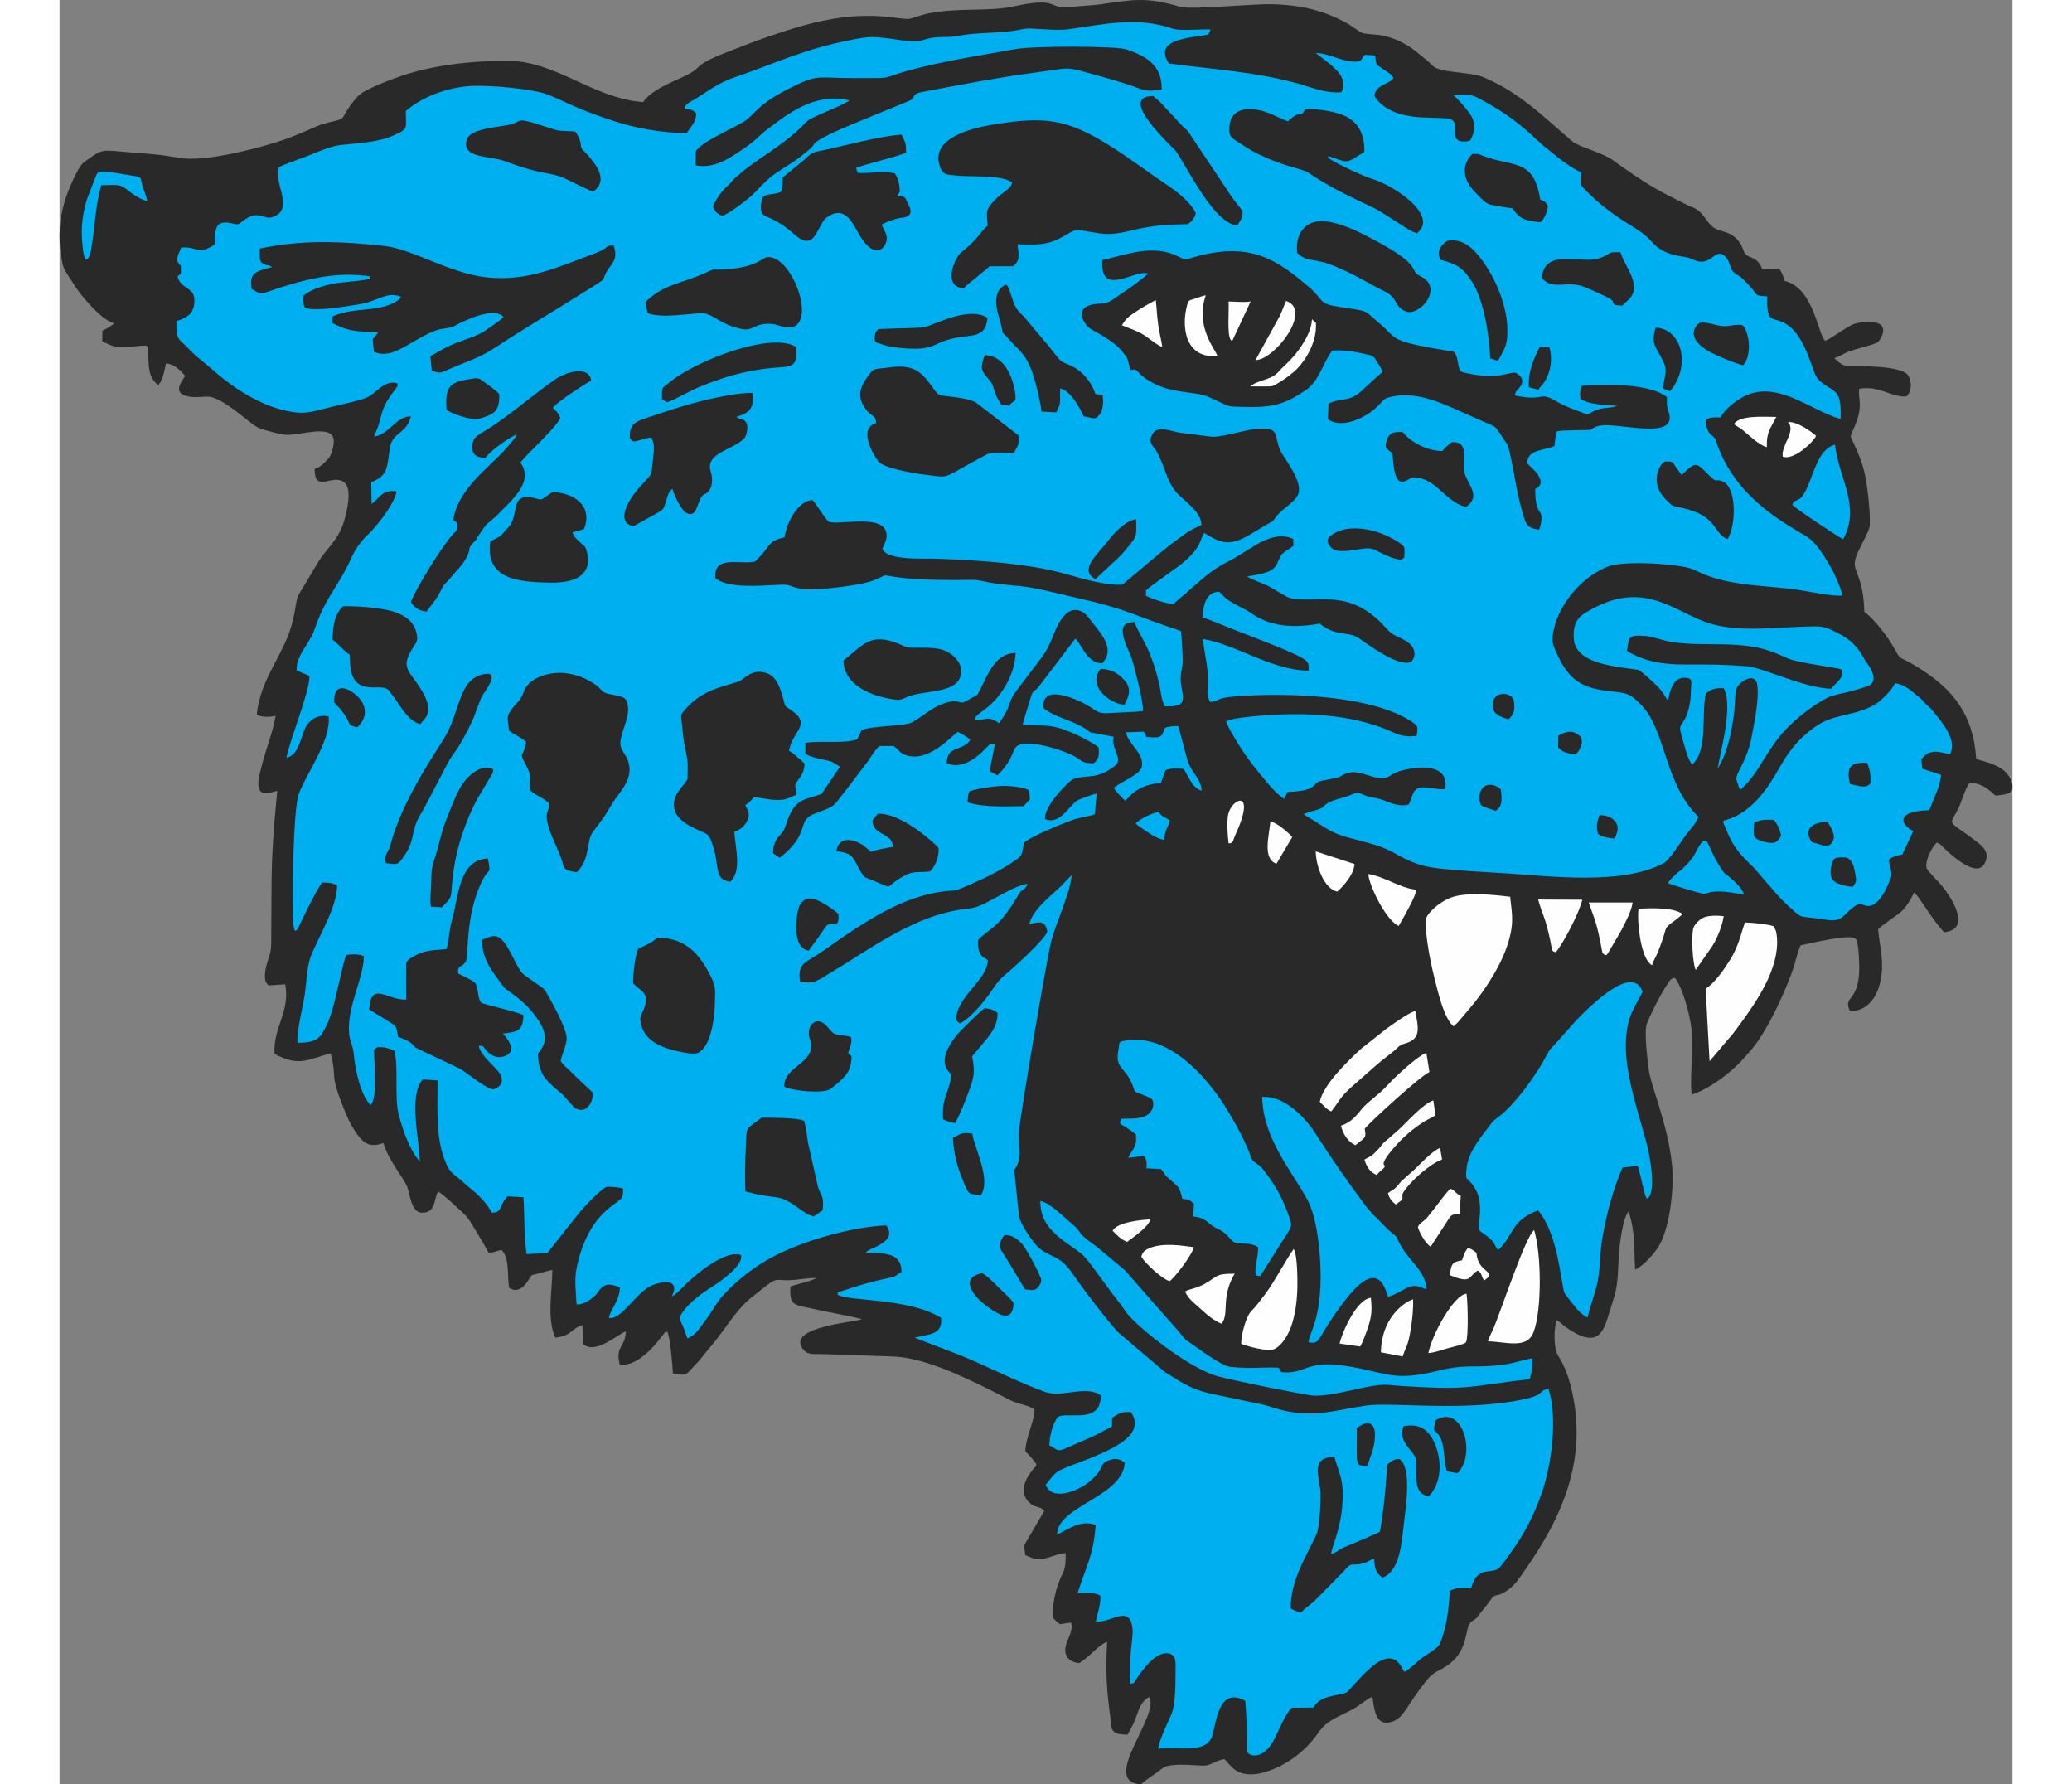 <?xml version="1.0" encoding="UTF-8"?>
<!DOCTYPE svg PUBLIC "-//W3C//DTD SVG 1.1//EN" "http://www.w3.org/Graphics/SVG/1.1/DTD/svg11.dtd">
<!-- Creator: CorelDRAW -->
<svg xmlns="http://www.w3.org/2000/svg" xml:space="preserve" width="7.848in" height="6.757in" version="1.1" style="shape-rendering:geometricPrecision; text-rendering:geometricPrecision; image-rendering:optimizeQuality; fill-rule:evenodd; clip-rule:evenodd"
viewBox="0 0 7847.74 7168.57"
 xmlns:xlink="http://www.w3.org/1999/xlink"
 xmlns:xodm="http://www.corel.com/coreldraw/odm/2003">
 <rect x="0" y="0" width="7847.74" height="7168.57" fill="#808080" stroke="none"/>
 <defs>
  <style type="text/css">
   <![CDATA[
    .fil2 {fill:#FEFEFE}
    .fil0 {fill:#292929}
    .fil1 {fill:#00AFEF}
   ]]>
  </style>
 </defs>
 <g id="Layer_x0020_1">
  <g id="_2008736772512">
   <path class="fil0" d="M2345.21 410.23c-207.09,-15.99 -348.76,-168.06 -552.79,-166.2 -140.11,1.28 -287.86,16.67 -419.13,61.09 -42.58,14.41 -138.73,51.21 -165.85,74.01 -19.4,16.31 -36.44,41.09 -53.52,66.4 -7.09,10.52 -12.97,27.96 -24.44,33.62 -7.1,3.51 -39.08,10.28 -48.98,12.89 -42.13,11.08 -51.42,17.62 -87.06,32.78 -29.74,12.64 -57.39,24.5 -88.46,35.33 -97.58,34.01 -301.86,86.65 -404.43,76.18 -33.41,-3.41 -68.77,-11.42 -104.64,-14.87 -37.48,-3.6 -74.38,-6.51 -111.87,-9.45 -118.23,-9.28 -104.74,-18.44 -185.22,39.17 -25.23,18.06 -67.36,119.95 -78.98,160.72 -20.49,71.86 -25.56,140.59 -13.09,217.61 7.9,48.82 10.47,49.73 33.44,85.86 15.72,24.72 32.19,50.79 48.96,71.07 31.44,38.04 83.4,97.97 130.9,113l-22.05 15.71c-10.48,5.81 -15.12,8.33 -25.6,13.19l-0.68 42.22c76.2,42.84 96.7,18.03 179.68,17.93 14.78,39.56 -10.66,117.88 44.93,158.06 17.8,-14.27 25.89,-60.49 31.48,-86.57 33.73,2.31 56.24,27.14 77.03,49.65 -6.63,13.99 -50.31,61.61 -1.97,79.15 28.93,10.49 60.96,5.3 90.76,4.68 47.61,-0.98 125.88,67 161.83,94.57 31.42,24.1 38.19,32.44 87.37,44.41 46.46,11.31 54.09,18.57 105.32,11.92 33.96,-4.41 83.72,-14.89 117.08,-10.1 46.27,6.63 40.85,45.5 27.38,84.97 -7.85,23.02 -14.71,24.52 -27.26,38.46 -10.32,11.47 -23.16,20.45 -40.23,26.18 0.28,100.91 71.79,16.6 118.81,53.82 32.77,25.93 11.99,114.06 -0.69,156.57 -23.53,78.91 -71.59,107.93 -107.84,170.59l-70.95 118.48c-23.8,38.46 -6.86,93.43 -66.19,216.23 -41.69,86.28 -93.79,160.35 -105.76,271.54 1,0.62 2.45,0.44 3.02,1.86l12.26 4.22c20.68,3.93 41.56,3.41 60.48,-1.96 -6.72,50.46 -37.06,131.5 -51.21,184.78 -6.26,23.58 -21.51,73.04 -17.97,96.99 6.83,46.31 45.1,26.66 75.76,20.28 -14.06,149.98 -22.43,243.33 -23.05,397.78 -0.28,70.94 -0.58,141.82 -1.14,212.76 -0.35,43.88 -7.97,47.71 -17.64,84.72 -6.47,24.79 -17.22,70.45 8.06,86.3l65.86 -4.53c20.87,109.73 -48.9,171.99 -43.09,279.68 98.08,51.9 129.45,24.12 225.71,-2.76 28.61,113.69 -9.82,69.04 59.41,238.86 14.71,36.08 32.31,67.93 52.78,94.1 24.5,31.29 49.54,46.29 99.76,27.75 20.66,69.67 78.63,138.02 93.12,169.94 14.89,32.81 15.11,98.11 53.63,109.14 67.36,8.66 54.4,-57.73 73.59,-84.35 32.45,22.64 61.67,51.5 89.05,76.27 38.82,35.12 41.85,49.39 71.91,98.16 14.39,23.34 28.43,47.02 41.21,71.01 23,1.71 36.18,-9.23 52.96,-10.12 32.23,34.1 21.36,102.3 29.73,151.7 36.22,24.17 63.86,-8.42 78.36,-32.29 14.69,-24.21 10.08,-17.42 40.29,-25.24 19.41,-5.03 35.17,-10.49 55.1,-14.14 -1.29,87.8 -22.48,197.17 11.71,271.75 63.92,-5.45 68.74,-39.98 108.79,-50.15l4.36 77.08c50.63,40.89 134.14,-38.71 170.44,-51.81 -1.91,66.39 -43.91,55.66 -24.27,135.14 52.27,0.24 84.73,-28.06 111.07,-50.83 24.99,-21.6 45.25,-49.04 65.24,-73.89 11.5,-14.29 -0.03,-6.49 14.37,-8.81 12.05,18.64 20.81,136.84 22.77,167.01 50.54,5.51 45.54,15.45 78.78,-22.97 8.81,-10.18 19.58,-19.61 27.94,-29.97 17.21,-21.32 34.36,-42.61 52.3,-63.84 51.42,-60.86 91.52,-134.63 154.09,-186.32l64.65 -51.23c42.34,-32.02 38.18,-18.18 90.62,-20.05 35.37,-1.27 75.52,-9.58 107.8,-8.91 -18.4,12.89 -76.77,23.46 -104.06,34.51 -4.97,85.08 17,70.97 114.35,94.41 29.97,7.22 158.65,29.85 172.54,37.48 -58.9,14.03 -310.16,35.77 -232.91,123.63 17.63,20.06 45.96,14.87 81.51,15.78l278.38 9.58c133.86,5.28 308.64,93.96 427.42,154.03 21.93,11.08 42.44,23.5 65.59,31.19 27.43,9.1 50.88,12.62 73.7,26.91 3.22,39.21 -35.58,112.71 -36.54,168.85 12.81,13.53 37.25,37.48 44.87,53.59 -5.53,12.1 -7.75,10.72 -16.02,21.25 -33.16,42.23 -57.68,95.49 -5.85,137.35 17.5,14.14 37.67,8.05 53.2,26.91l-81.47 139.38 4.98 38.6c29.88,10.9 40.87,23.52 82.34,12.6 28.82,-7.59 47.9,-18.43 80.18,-20.78 -0.12,81.96 -8.85,62.79 -30.55,124.8 -13.79,39.4 -23.47,88.58 -21.17,134.86 8.82,10.21 16.26,15.45 28.44,25.72l44.58 -6.55c11.1,33.54 -16.18,65.68 -21.83,96.92 -7.53,41.65 18.49,62.54 54.6,66.2 11.63,-7.31 16.01,-10.72 27.24,-19.6 26.76,-21.16 52.69,-52.86 84.88,-66.37 -3.92,76.82 -4.35,140.86 2.79,217.28 3.29,35.22 7.89,69.85 12.43,104.33 2.79,21.19 0.81,32.29 15.98,42.22 13.18,8.62 33.23,9.54 51.42,9.25 17.1,-32.42 25.01,-43.11 38.06,-81.87 11.58,-34.44 24.31,-56.71 48.79,-69.05 43.75,77.3 -201.75,339.98 -32.68,350.96 7.85,-10.19 46.28,-36.08 60.86,-46.34 31,-21.81 31.11,-29.25 80.82,-32.19 37.31,-2.22 72.56,2.5 108.87,3.14 29.94,0.53 50,-21.99 84.51,-25.89 21.04,21.83 34.28,44.33 65.47,54.74 33.66,11.24 68.59,6.2 101.02,-3.92 85.25,-26.61 159.42,-84.23 208.82,-154.63 18.33,-26.13 33.84,-40.69 65.28,-58.59 27.33,-15.56 52.61,-25.68 79.21,-40.65 22.62,-12.74 63.23,-46.73 74.39,-46.6 7.5,44.17 10.52,105.48 59.33,103.06 46.07,-2.28 68.39,-42.03 90.66,-75.64 22.94,-34.61 42.09,-62.24 67.96,-94.43 33.51,-41.7 56.01,-36.22 96.53,-69.74 70.93,-58.69 56.25,-135.33 80.3,-163.47 5.23,-6.12 13.91,-7.83 24.32,-18.14l54.46 -69.35c19.33,-30.14 23.4,-14.22 53.77,-31.36 40.6,-22.91 55.31,-47.59 81.53,-84.72 154.61,-218.95 262.37,-457.38 187.3,-748.77 -11.55,-44.81 -27.68,-83.86 -49,-117.44 -19.72,-31.04 -17.79,-107.39 -7.43,-144.03 13.7,6.2 18.64,13.51 31.35,23.37 9.87,7.67 21.37,15.26 32.42,21.82 122.52,72.72 130.2,-23.14 160.76,-114.49 25.54,-76.36 20.79,-111.25 26.18,-189.89 3.07,-44.83 14.89,-150.64 39.13,-177.33 27.98,86.35 20.69,141.47 26.21,233.28 30.25,-11.95 75.99,-62.69 94.85,-93.49 45.02,-73.53 62.63,-236.95 53.61,-325.58 -17.76,-174.4 -87.82,-320.25 -94.87,-391.8 -3.91,-39.77 -19.13,-146.48 -5.31,-180.14 8.78,-21.39 20.62,-45.3 30.68,-66.01 11.06,-22.75 20.88,-40.41 34,-62.69 6.72,-11.4 12.28,-20.62 19.49,-30.83 7.85,-11.12 11.47,-20.44 27.48,-21.15 29.98,36.72 60.09,146.18 66.34,203.35 9.88,90.3 -7.14,182.66 0.79,265.51 70.05,-22.36 144.93,-80.03 191.67,-126.56 12.2,-12.15 19.11,-21.94 31.25,-34.48 72.99,-75.43 146.8,-236.68 183.21,-338.89 10.43,-29.26 19.49,-74.24 31.77,-99.68 24.51,-4.83 219.28,-53.02 223.11,-22.9 0.18,1.41 1.24,1.93 1.47,2.55 8.01,21.92 8.49,48.9 10.01,72.11 12.1,185.55 -68.79,143.13 -35.86,212.78 69.09,-0.89 106.53,-53.69 120.71,-115.06 19.2,-83.08 -1.07,-137.92 -8.03,-213.74 13.72,-13.82 23.33,-19.92 40.54,-32.48 13.95,-10.19 27.83,-20.58 42.61,-30.85 27.16,-18.85 46.81,-55.82 61.74,-84.68 14.81,7.11 76.98,116.36 120.59,159.46 117.31,-11.87 23.06,-151.26 -18.34,-197.18 -9.14,-10.13 -46.9,-47.81 -51.11,-57.95 -10.47,-25.25 16.97,-82.8 39.42,-104.93 12.43,4.37 14.91,7.31 23.35,15.8 33.37,33.56 137.3,128.67 168.86,68.67 24.73,-47.02 -8.75,-71.18 -43.59,-97.25 -101.54,-75.98 -99.12,-56.52 -68.2,-111.23 19.5,-34.52 29.72,-84.66 51.06,-115.79 46.3,-0.41 76.06,24.38 104.42,50.82 17.9,-1.53 56.84,-3.8 66.44,-19.57 11,-37.22 -21,-75.46 -42.94,-89.12 -28.67,-17.86 -65.67,-28.89 -100.67,-37.88 -12.2,-206.03 -122.98,-304.41 -261.56,-384.93 -50.67,-29.44 -39.45,-8.88 -69.1,-62.46 -26.6,-48.06 -84.96,-121.45 -118.71,-143.64 -5.05,-188.89 -72.98,-152.7 -15.62,-261.13 7.04,-13.31 33.32,-65.38 35.73,-76.89 7.91,-37.88 -7.85,-164.69 -15.85,-204.35 -13.81,-68.46 -34.52,-106.21 -59.51,-162.78 9.84,-30.16 23.4,-50.67 31.92,-85.66 11.73,-48.13 -1.19,-70.7 2.41,-105.81 83.91,-14 123,33.79 189.79,30.94 22.7,-20.22 22.72,-59.57 6.03,-86.81 -32.44,-36.5 -178.45,-35.23 -232.39,-34.94 -25.79,0.14 -32.96,-7.42 -50.17,-19.29l-12.86 -12.93c55.37,-21.35 23.45,-18.64 114.69,-43.71 13.77,-3.78 52.11,-14.12 60.44,-20.94 8.43,-6.89 61.93,-84.15 -42.48,-80.72 -60.41,1.99 -69.29,15.37 -117.19,44.81 -17.24,10.6 -34.35,23.87 -52.1,30.93 -29.7,-23.47 -45.41,-213.53 -163.95,-240.85 -3.56,-18.68 -12.65,-37.73 -20.69,-48.56l-68.69 1.18c-21.39,-56.1 -58.01,-39.73 -71.65,-67.1 -6.52,-13.08 -7.32,-20.99 -15.85,-34.4 -38.29,-60.26 -81.63,-39.66 -116.77,-72.77 -23.91,-22.53 -36.55,-56.69 -68.47,-70.72 -12.05,-5.29 -22.47,-9.32 -34.79,-15.46 -44.16,-22.03 -83.83,-41.42 -124.5,-65.1 -59.06,-34.38 -115.02,-73.99 -169.43,-112.86 -42.61,-30.44 -134.05,-51.57 -161.38,-74.64 -115.95,-97.88 -210.67,-197.04 -359.97,-258.68 -37.88,-15.64 -114.5,-16.81 -161.82,-27.96 -37.45,-8.82 -35.04,-14.05 -57.81,-34.66l-53.37 -43.39c-34.8,-26.56 -75.28,-49.02 -129.32,-60.4 -22.67,-4.77 -64.13,-5.2 -81.93,-10.4 -7.03,-2.05 -44.58,-29.6 -59.19,-37.81 -91.42,-51.34 -182.4,-74.68 -304.93,-77.78 -70.11,-1.78 -326.55,22.54 -366.46,10.76 -140.8,-41.55 -189.95,-29.12 -334.19,-8.48l-130.86 10.33c-62.19,-0.11 -36.16,-40.94 -204.17,-3.9 -101.2,22.31 -224.2,3.28 -349.38,29.31 -18.91,3.93 -61.26,19.93 -72.95,20.83 -36.14,2.76 -117.15,-24.13 -267.08,-5.55 -109.33,13.55 -204.9,45.45 -301.24,78.16 -46.64,15.83 -91.66,34.13 -137.92,51.65 -169.06,64.03 -115.18,64.8 -182.43,99.83 -20.14,10.49 -44.63,20.56 -66.05,30.6 -42.27,19.83 -92.19,47.65 -112.89,79.88z"/>
   <path class="fil1" d="M5122.56 5853.04c22.04,73.35 40.44,96.34 31.85,197.33 -8.7,102.33 -42.13,162.25 -44.73,192.98 19.65,-5.17 29.83,-15.74 45.64,-24.44l100.66 -42.38c15.7,-8.03 36.96,-14.49 50.05,-23.16 15.64,-93.39 23.69,-173.34 29.08,-269.6 12.72,-8.63 25.05,-24.43 50.07,-21.71 49.73,35.5 24.38,192.97 16.87,259.37 -9.47,83.84 -17.11,190.79 -86.49,216.82 -27.02,-23.17 -29.37,-33.08 -33.12,-76.96 -10.5,2.24 -24.5,13.93 -42.51,18.81 -51.17,13.88 -43.67,-10.62 -79.74,32.76l-117.19 118.59c-9.51,10.3 -41.87,30.56 -51.28,44.59 -25,-0.89 -27.83,-7.34 -44.48,-14.24 0.38,-118.73 64.95,-211.46 104.71,-299.86 11.68,-25.97 18.99,-150.55 13.9,-181.9 -11.29,-69.61 -28.7,-126 56.69,-127zm-798.67 -2544.87l11.64 9.51c33.89,22.89 65.44,49.69 103.61,56.64 2.78,-41.35 13.89,-46.36 23.14,-77.75 -21.17,-16.52 -31.21,-12.27 -46.11,-35.23 -33.6,8.26 -71.93,27.36 -92.27,46.83zm-4234.42 -2374.84c0.05,19.65 1.31,39.97 3.73,58.93 2.33,18.23 3.72,40.22 13.06,50.5 17.5,-4.45 19.06,-31.89 24.75,-65.38 4.43,-26.08 7.28,-52.46 10.06,-78.85 6.16,-58.21 12.34,-101.45 26.82,-154.25 60.76,-0.25 73.3,-7.72 104.86,18.7 18.95,15.86 50.43,37.36 80.12,45.64 -3.97,-20.99 -11.37,-37.91 -18.02,-57.42 -11.53,-33.85 0.88,-38.69 -33.25,-44.01 -31.12,-4.85 -112.62,-21.29 -140.38,-15.76 -11.89,2.37 -11.97,9.2 -16.84,20.9l-32.42 83.67c-13.9,42.13 -22.62,90.3 -22.49,137.32zm6374.14 2614.65c7.69,4.72 127.26,40.88 140.4,42.35 12.19,1.36 24.52,-5.78 38,-7.48 44.23,-5.57 85.24,5.64 127.14,10.47 -8.34,-26.27 -40.71,-54.9 -61.57,-72.15 -9.84,-8.14 -16.33,-10.45 -24.21,-22.23 -42.48,-63.52 -41.52,-79.03 -64.44,-120.04l-15.5 0c-35.44,42.33 -16.64,48.45 -81.2,111 -7.57,7.33 -14.18,10.25 -21.68,17.26 -11.61,10.85 -31.24,27.17 -36.96,40.85zm-2022.37 -622.94c-6.37,14 -6.51,29.15 -22.91,35.11 -13.45,4.89 -36.82,0.95 -51.57,0.22 -3.16,-13.39 -1.45,-11.1 -10.28,-20.89l-71.49 2.55c12.66,53.25 74.18,83.02 64.12,137.91 -5.45,29.72 -68.32,53.5 -112.65,84.16 2.91,9.64 36.94,46.04 46.56,53.08l6.49 -6.85c15.29,-17.14 29.5,-30.1 50.84,-41.98 26.02,-14.48 52.17,-19.45 85.76,-23.25l18.08 -50.58c19.62,-9.33 48.48,-6.99 70.88,-5.8 12.12,5.4 31.7,78.17 74.51,87.53 -1.38,-46.64 -41.67,-73.53 -55.92,-118.64l-37.92 -140.58c-17.1,-0.72 -41.58,1.14 -54.46,8zm2522.05 -897.11c4.27,9.5 185.35,130.42 204.13,138.31 72.72,-130.98 -19.34,-249.23 -32.81,-380.19 -50.92,15.36 -69.83,66.74 -90.29,118.29 -9.28,23.39 -30.66,86.6 -51.39,99.29 -13.55,8.3 -24.52,8.1 -29.65,24.31zm-1055.38 3512.71c9.37,-36.65 11.76,-40.49 10.72,-83.97 -40.26,7.16 -72.95,20.25 -118.88,26.17 -117.72,15.16 -140.96,-5.54 -261.32,24.31 -182.95,45.37 -205.24,5.09 -373.9,-20.28 -159.7,-24.02 -157.2,36.15 -255.02,25.45l-10.59 -17.77c-61.55,-3.17 -107.75,5.5 -194.42,-3.34 -34.51,-3.52 -125.59,-71.8 -160.64,-96.13 -11.29,-7.83 -18.73,-12.28 -27.52,-22.87 -7.57,-9.1 -15.94,-19.82 -22.72,-27.5l-213.61 -242.68 -111.9 -93.19c-100.62,-72.35 -40.86,-42.47 -106.63,-98.33 -31.48,-26.75 -81.15,-76.95 -120.12,-85.89 -0.86,25.92 4.79,50.6 14.18,71.86 16.35,37 53.45,70.43 85.11,92.93 88.38,62.82 69.11,45.4 134.51,132.32 26.75,35.56 48.52,67.53 75.92,101.95 39.44,49.55 25.87,45.02 81.16,96.75 72.37,67.72 230.06,184.73 324.34,209.19 78.85,20.46 282.88,61.65 369.29,75.73 56.37,9.19 165.51,-21.44 225.27,-32.85 79.63,-15.22 77.91,-8.2 162.43,-3.09 262.98,15.89 245.58,-0.6 494.33,-28.79zm-840.28 -414.58c-0.28,174.42 -42.19,222.05 -49.16,266 42.32,8.62 37.12,-6.46 81.79,-75.22 23.98,-36.9 44.42,-65.38 69.15,-97.22 139.04,-179.04 160.99,-22.06 169.37,-10.03 24.39,-5.64 51.04,-23.08 72.76,-33.99 37.81,-18.99 50.44,-5.99 81.84,4.52 -4.12,-79.45 -76.93,-114.94 -113.5,-195.65 -7.8,-17.22 -6.85,-15.74 -19.49,-26.97 -8.39,-7.47 -15.87,-11.03 -23.47,-19.22l-43.9 -45.01c-10.69,-10.74 -13.56,-10.93 -22.91,-23.43 -6.86,-9.18 -12.83,-13.75 -19.62,-22.81 -76.93,-102.64 -133.42,-184.93 -204.4,-294.61 -43.67,-67.47 -127.19,-152.05 -213.49,-145.59 4.2,168.79 118.35,295.61 181.83,413.13 40.21,74.44 53.34,220.91 53.21,306.11zm-675.76 -706.99c11.54,29.79 -8.66,56.34 -30.86,65.44 -32.59,13.35 -61.69,7.67 -96.81,10.38 -3.99,26.95 -8.33,14.11 25.21,36.85 14.34,9.72 22.39,14.14 35.69,25.75 6.94,53.63 -19.81,64.63 -30.5,94.3l61.71 -8.39c13.91,12.41 12.72,32.1 11.31,50.07l58.53 3.41c35.39,43.21 -3.51,6.87 48.13,52.16 24.27,21.29 27.93,24.5 37.24,66.88 26.18,3.2 31.71,5.95 47.01,20.05l-2.76 51.48c30.73,2.08 49.84,13.97 65.42,28.11 21.62,19.62 39.85,21.43 59.32,37.3 28.45,23.2 29.47,39.56 54.73,41.81 31,2.78 55.18,-0.95 80.7,15.36 3.01,37.33 -16.21,79.34 -8.75,113.72l17.47 2.87c0.4,-0.5 1.39,-1.68 1.87,-2.3l98.96 -156.39c27.92,-43.15 30.39,-41.29 8.73,-98.61 -26.51,-70.17 -54.92,-116.69 -98.57,-172.23 -13.49,-17.16 -18.53,-15.81 -35.68,-30.03 -11.8,-9.78 -16.17,-31.86 -22.7,-46.9 -28.62,-65.86 -60.11,-122.35 -94.28,-176.43 -77.87,-123.23 -233.51,-298.6 -407.81,-261.73 -19.18,4.05 -14.53,1.57 -21.49,44.92 -10.97,68.18 31.05,60.15 58.88,134.59 11.08,29.64 3.47,21.58 32.46,33.48 8.88,3.64 15.57,6.53 24.58,10.22l15.93 7.38c4.82,3.5 3.33,2.98 6.33,6.48zm2086.39 -1839.84c82.44,12.83 168.85,6.1 252.91,11.14 92.62,5.55 137.34,19.62 211.37,53.81 43.92,20.29 203.43,37.23 217.53,45.54 18.56,30.35 -31.81,61.14 -41.3,77.32 -108.82,-3.31 -276.15,-85.67 -337.55,-90.26 -106.28,-7.94 -136.05,-7.25 -243.58,-7.04 -99.07,0.19 -166.95,-12.2 -238.83,-54.29 7.89,-63.09 10.37,-64.03 72.68,-60.68 26.37,1.42 72.18,19.07 106.76,24.45zm-14.31 234.44c7.22,-39.51 20.36,-91.16 65.97,-90.85 36.5,0.24 26.52,17.66 25.68,51.73 -0.61,24.93 -2.22,47.56 -8.65,71.3 -22.73,83.97 -46.19,51.21 -28.7,110.17 9.48,31.94 23.43,95.61 42.6,115.71 64.96,-58.25 35.4,-199.97 54.59,-285.7 25.23,-19.07 35.77,-21.72 71.49,-21.37 43.29,73.63 -22.76,291.26 -23.77,325.21 5.02,-13 13.12,-24.29 19.7,-38.75 21.86,-47.94 33.71,-103.15 42.03,-156.43 17.19,-110.13 -4.54,-124.8 38.93,-157.08 13.14,-9.77 52.42,-28.88 58.48,14.79 8.07,58.16 -13.79,161.26 -24.65,216.9 -14.64,75.05 -53.06,128.25 -58.33,150.41 -3.3,13.86 0.53,15.74 4.68,28.53 4.29,13.18 2.64,15.01 10.21,24.14 64.78,-54.32 86.93,-121.64 152.41,-206.8 45.9,-59.69 130.68,-128.92 199.98,-163.67 18.41,-9.24 58.42,-16.6 81.94,-22.42 27.18,-6.72 53.23,-14.08 77.33,-23.16 58.54,-22.06 -9.16,-100.91 -9.33,-101.23 -33.09,-64.34 -67.52,-93.75 -137.92,-125.17 -35.79,-15.97 -50.59,-13.72 -93.7,-12.86 -122.68,2.46 -267.46,23.25 -386.12,-10.18 -137.25,-38.66 -258.98,-177.23 -472.08,-64.85 -54,28.48 -86.49,45.11 -81.8,123.67 5.87,98.22 156,110.51 240.83,122.89 25.26,3.68 20.51,2.16 37.63,16.36 93.34,77.39 81.18,90.56 100.55,108.69zm742.59 749.01c-33.29,-2.54 -70.07,-10.59 -83.62,-31.5 -13.02,-20.09 -3.11,-73.82 11.7,-82.49 8.92,-5.23 39.68,-5.53 49.25,-1.76 11.71,4.6 20.7,18.67 25.19,32.91 4.3,13.66 7.48,33.41 9.79,48.22 2.75,17.58 -6.54,23.37 -12.3,34.63zm-101.72 -260.74c10.03,16.54 32.74,49.48 22.55,73.77 -15.08,35.95 -45.54,18.72 -63.65,13.45 -20.11,-5.86 -22.45,-2.34 -30.37,-19.66 -22.52,-49.32 26.68,-67.89 71.46,-67.55zm-295.04 3.87c27.08,-15.25 46.3,-12.62 79.66,-12.08 11.49,16.17 25.68,38.27 28.11,64.74 -14.45,22.91 -21.34,32.71 -54.52,26.13 -65.8,-13.07 -54.95,-28.72 -53.26,-78.78zm385.34 -155.7c-15.33,-64.34 -2.05,-90.02 69.11,-84.99 11.62,32.83 13.27,41.96 13.16,80.6 -16.2,25.89 -52.91,8.94 -82.27,4.38zm-511.13 150.33c41.51,107.27 61.9,123.96 126.11,187.66l89.7 103.83c14.34,17.18 81.56,83.83 99.66,89.45 11.47,3.56 45.65,5.94 59.62,7.68 38.56,4.82 76.39,17.26 103.29,-3.51 21.26,-16.41 42.08,-43.96 71.4,-55.45 13.54,-0.19 50.07,41.86 100.12,-47.78 7.86,-14.08 20.95,-43.73 26.11,-59.42 6.07,-18.45 -8.58,-45.2 -8.43,-69.95 16.72,-11.51 28.4,-16.22 53.51,-19.63l44.01 -94.85c-42.88,-20.02 -83.12,-79.41 64.4,-83.57 12.31,-33.16 46.24,-101.9 47.12,-142.04l-75.55 -24.98 -3.32 -38.81c14.69,-12.33 19.02,-24.22 45.82,-28.24 24.75,-3.71 46.86,6.52 69.7,8.43 31.56,-61.72 -45.8,-141.92 -69.76,-173.49 -9.9,-13.04 -19.95,-19.29 -31.16,-30.67 -20.68,-20.98 -2.24,-7.39 -33.73,-32.11 -22.25,-17.46 -49.26,-44.73 -87.51,-47.71 -8.85,23.91 -52,66.63 -74.01,80.95 -74.97,48.75 -159.65,40.81 -227.59,81.77 -32.77,19.75 -66.14,48.02 -87.43,71.16 -59.86,65.06 -69.27,105.46 -124.63,184.85 -36.14,51.81 -86.27,101.7 -146.58,124.03l-23.38 7.6c-5.11,2.31 -5.56,3.35 -7.47,4.8zm-1031.3 1431.1c11.72,14.34 17.7,16.06 30.43,34.71 46.41,68.01 12.86,153.84 20.74,174.15 3.65,9.41 42.94,27.14 60.44,54.03l10.4 20.43c4.23,6.14 1.34,2.22 6.55,6.73 49.29,-44.07 52.36,-94.08 106.44,-131.67 10.75,-7.47 38.87,-23.62 54.4,-26.77 62.46,77.78 80.39,196.14 97.18,293.21 5.84,33.79 3.9,33.83 21.29,56.18 12.41,15.94 22.41,29.06 34.21,43.24 11.49,13.82 29.23,30.44 45.69,37.26 10.03,-46.23 31.16,-97.83 40.48,-144.65 9.65,-48.54 8.94,-115.3 17.89,-168.95 17.08,-102.39 43.63,-199.21 81.73,-288.43l60.99 -7.58c14.03,41.83 26.68,122.76 37.55,132.3 40.29,-20.59 10.49,-176.25 0.26,-215.78 -33.6,-129.83 -93.22,-292.49 -84.51,-425.47 6.2,-94.67 32.11,-122.08 66.61,-189.44 -36.55,-108.46 -187.96,37.82 -229.96,77.26 -49.32,46.32 -96.48,107.02 -137.43,148.74 -12.04,12.27 -25.93,43.6 -36.1,60.7 -37.8,63.49 -109.02,163.24 -171,211.71 -32.73,25.6 -20.86,13.65 -46.33,46.71 -16.54,21.47 -25.69,32.71 -41.17,55.51 -27.52,40.52 -50.03,83.99 -46.76,145.86zm-397.49 1157.78c-48.71,-5.7 -42.33,14.7 -42.33,-151.55 36.63,-30.06 76.02,-31.39 72.92,34.22 -2.27,48.23 -18.58,78.95 -30.59,117.33zm145.51 -159.3c72.8,-15.26 112.41,23.06 134.15,93.41 23.26,75.27 8.11,147.23 -33.2,187.76 -66.26,-10.64 -44.69,-87.93 -50.43,-146.47 -1.73,-17.6 -28.87,-43.45 -39.95,-60.71 -16.18,-25.21 -20.64,-45.44 -10.56,-73.99zm130.38 -25.16c108.93,-64.21 162.62,140.09 86.14,213.73l-42.46 -8.07c-17.87,-65.76 -2.6,-128.96 -51.01,-164.55 0.37,-16.14 1.99,-29.94 7.33,-41.12zm-1824.32 -589.95c18.99,8.02 52.71,43.52 66.37,56.92 15.97,15.66 50.09,46.25 60.71,62.52 -0.61,35.06 -14.74,62.56 -50.67,47.34 -31.23,-13.24 -45.34,-25.75 -68.71,-43.33 -29.5,-22.21 -106.59,-102.7 -7.7,-123.46zm90.66 -153.37c32.49,0.62 49.67,14.32 69.63,35 19.72,20.44 77.8,133.48 77.99,144.92 0.21,13.14 -8.81,27.25 -17.91,34.81 -13.26,11.01 -26.27,4.73 -47.42,3.62l-63.15 -105.56c-11.07,-18.66 -22.31,-34.15 -32.92,-52.4 -12.52,-21.5 1.65,-46.04 13.78,-60.39zm-976.28 -471.28c34.65,-0.18 146.44,-0.31 169.89,12.63 5.84,5.35 15.36,81.59 17.32,90.98l40.08 177.27c16.1,40.87 23.48,36.66 18.23,90.71l-36.04 25.3c-24.6,-6.95 -43.31,-20.95 -60.84,-33.55 -91,-65.46 -80.95,-29.2 -213.69,-67.51 -2.47,-59.76 -1.62,-114.85 1.85,-174.37 5.21,-89.35 -9.33,-65.93 63.21,-121.46zm768.91 80.99c31.69,-14.34 30.41,-23.66 77.51,-17.29 11.43,65.54 77.13,185.25 33.89,249.28 -34.83,-7.14 -43.54,-4.34 -51.85,-18.52 -1.25,-2.13 -4.97,-9.31 -6.56,-12.48 -4.14,-8.3 -6.78,-15.58 -10.52,-24.42 -24.77,-58.53 -38.66,-110.49 -42.47,-176.58zm-409.1 -404.41c4.44,30.79 -7.31,40.56 -12.06,65.76l13.66 10.77c0.67,33.22 -10.36,62.31 -26.68,80.31 -16.15,17.81 -35.96,34.7 -57.53,50.84 -27.01,20.21 -152.28,9.07 -185.77,-9.04 -5.11,-82.76 138.65,-97.37 102.58,-191.44 -16.61,-43.33 17.17,-93.67 59.69,-59.79 9.99,7.97 28.79,34.9 38.85,38.94 14.21,5.7 47.43,5.9 67.25,13.66zm486.12 77.36c13.1,64.62 7.58,83.05 -14.36,143.32 -11.78,32.35 -37.46,98.37 -54.24,124.13 -19.18,-1.51 -34.15,-9.65 -47.7,-14.22 -7.19,-89.41 26.64,-110.25 32.89,-181.35 -57.47,-49.08 -8.47,-116.27 18.34,-153.35 10.8,-14.92 106.87,-109.77 116.36,-112.12 21.73,1.74 38.18,7.1 50.99,19.53 1.04,40.18 -19.87,73.24 -38.61,97.49l-63.67 76.57zm-1362.22 -293.95c-0.05,-33.69 7.33,-113.49 21.27,-139.39 39.31,-18.24 47.36,-19.68 77.34,-44 110.75,0.96 164.72,65.26 202.81,135.32 32.06,58.96 29.89,64.34 26.78,140.26 -2.15,52.7 -16.04,161.76 -66.51,187 -17.66,8.83 -55.46,-0.64 -74.43,-4.4 -63.17,-12.54 -133.86,-38.34 -153,-102.12 -11.19,-37.31 -3.71,-37.03 8.03,-66.57 27.52,-69.22 -10.08,-71.71 -42.3,-106.09zm-606.41 -174.98c51.27,-19.6 69.93,-35.08 121.47,66.25 43.06,84.66 31.8,61.86 104.8,115.75 11.78,8.7 21.83,13.62 28.66,25.36 23.16,39.85 87.13,152.19 84.43,192.04 -2.11,30.94 -20.29,61.23 -23.64,88.88 20.41,27.45 39.24,38.02 60.55,61.92l65.95 61.86c10.2,23.69 -19.76,99.91 -73.09,61.03l-47.41 -52.87c-5.84,-5.12 -9.35,-7.2 -15.06,-12.12 -21.34,-18.45 -49.68,-42.61 -62.51,-64.96 -14.25,-24.83 -19.26,-53.96 -19.93,-85.79 35.94,-42.29 36.86,-77.48 4.04,-130.4 -6.58,-10.6 -12.22,-16.89 -19.5,-26.87 -41.38,-56.81 -101.87,-90.37 -120.29,-107.94l-39.43 -53.38c-24.6,-34.48 -51.84,-82.95 -49.05,-138.75zm1425.27 -63.9c-50.02,3.34 -30.58,-6.32 -74.05,53.67l-39.03 53.95c-74.37,-9.71 -46.93,-162.72 -37,-180.36 18.78,-33.33 44.4,-36.21 82.93,-16.64 22.97,11.67 56.63,33.45 73.38,49.79 0.43,15.77 2.35,26.58 -6.24,39.6zm-1523.11 192.47c6.92,14.83 -11,-0.31 30.92,21.81 6.55,3.45 32.47,17.08 34.83,19.12 20.01,17.2 11.44,75.85 31.17,84.87 3.66,1.68 8.11,2.9 11.69,3.98 37.34,11.28 133.48,32.6 154.97,44.95 -2.23,65.19 -23.53,65.82 -82.51,74 0.59,0.93 70.01,69.23 5.96,90.81 -32.21,10.85 -58.74,-4.89 -77.43,-29.04 -8.57,-11.06 -5.82,-13.89 -25.63,-12.93 7.02,34.08 44.41,65.09 61.81,85 9.77,11.16 26.41,24.95 30.09,43.58 5.45,27.58 -13.04,37.6 -30.46,46.17 -26.46,4.05 -115.67,-72.53 -137.92,-83.09l-175.61 -83.39c-19.9,-15.16 -8.95,-21.57 -71.86,-44.03 -8.37,-53.2 -9.92,-42.89 -45.77,-66.65 -23.91,-15.84 -48.47,-29.25 -70.51,-43.69 7.49,-117.01 72.45,-35.85 148.97,-39.48l0.07 -146.8c5.51,-14.34 16.18,-18.66 28.77,-26.12 45.36,-26.87 80.64,-25.12 132.56,-29.91 11.14,-32.85 10.82,-76.79 20.86,-110.72 28.96,-97.92 26.95,-248.08 145.99,-253.35 14.57,83.57 3.45,14.91 -39.77,127.77 -51.53,134.55 -37.01,267.78 -49.59,286.83 -17.56,26.59 -29.41,11.15 -31.6,40.31zm4581.99 -553.1c-9.14,-29.02 -3.99,-48.35 5.28,-75.19 39.04,-4.03 100.93,27.65 59.69,93.29 -24.02,-2.88 -45.9,-4.89 -64.97,-18.1zm-2964.53 148.51c-29.5,-48.25 -23.75,-72.74 -96.57,-79.21 9.16,-58.36 62.63,-54.05 109.65,-23l30.18 25.46c25.71,-10.81 59.36,-14.98 87.89,-20.33 -3.93,-62.1 -79.27,-40.89 -82.4,-105.62l21.5 -27.4c102.58,-3.37 241.03,131.88 242.49,135.74 8.06,21.24 -12.23,83.96 -35.68,96.47 -42.76,4.76 -61.51,-4.16 -100.32,16.91 -88.8,48.2 -31.77,57.73 -128.67,17.84 -33.08,-13.62 -30.18,-7.6 -48.07,-36.85zm2553.84 -242.01c-6.51,-1.09 -48.49,-15.77 -53.99,-18.81 -16.45,-9.1 -12.38,-46.38 -9.02,-55.38 19.97,-53.37 76.35,-22.55 82.89,-10.24 1.95,16.12 4.39,36.48 1.3,52.58 -3.72,19.37 -10.79,22.03 -21.19,31.84zm-2115.43 -78.16c30.4,-11.21 103.51,-21.87 139.22,-21.85 24.74,0.01 50.05,3.05 73.39,8.15 33.11,7.24 27.38,9.81 30.12,46.3l-25.52 27.04c-75.39,0.73 -157.78,5.47 -225.26,-15.33 1.2,-15.11 2.47,-32.73 8.05,-44.31zm-2119.3 465.89l-44.61 -2.7c-4.99,-21.15 0.23,-69.2 1.06,-94.11 1.26,-37.71 -0.53,-56.39 11.26,-90.57 17.97,-52.15 27.52,-109.13 46.93,-158.07 20.15,-50.79 36.1,-96.07 61.15,-139.93 16.13,-28.25 71.55,-91.99 124.36,-71.95 0.01,0.01 8.51,-0.18 3.44,17.75l-62.1 104.56c-22.08,40.67 -42.31,88.3 -58.27,135.13 -29.25,85.82 -39.48,152.28 -45.9,241.87 -2.05,28.46 -22.72,39.27 -37.3,58.01zm4485.78 -690.2c30.76,-14.97 52.53,-24.46 83.51,-0.4 24.78,19.24 1.57,67.78 -16.62,77.09 -33.26,-7.3 -48.19,-7.65 -67.99,-28.83l1.1 -47.85zm-3091.64 61.52c17.14,8.76 18.06,13.09 33,24.83 14.06,11.05 17.39,14.13 29.64,27.27 -1.97,25.7 -8,41.22 -21.31,58.77 -24.16,31.85 -15,21.54 -11.39,65.94 -28.78,9.56 -35.57,21.27 -78.27,20.89 -32.37,-0.29 -62.34,-10.12 -93.24,-10.43 -5.92,7.83 -24.43,26.04 -34.12,31.23 10.19,21.85 22.06,34.83 6.62,64.84 -10.49,20.4 -26.61,34.34 -50.52,41.25 3.45,65.69 31.25,157.8 -16.3,201.27 -67.2,-7.58 -42.16,-64.38 -70.42,-146.09 -6.49,-18.76 -12.36,-40.48 -29.3,-48.21 -46.71,-21.31 -126,-50.14 -127.11,-113.1 -0.87,-49.14 41.79,-78.21 54.99,-104.47 0,-21.85 2.23,-60.9 -1.11,-80.64 -12.67,-74.74 -12.45,-46.04 -21.34,-140.13 -3.76,-39.83 -8.47,-34.67 12.99,-59.22 65.72,-75.16 134.6,-87.05 213.43,-111.76 22.89,-7.18 55.34,-58.37 119.09,-32.18 34.62,14.22 50.54,58.9 61.43,101.01 10.18,39.37 5.9,26.66 34.21,47.1 81.59,58.94 2.62,80.13 -10.96,161.83zm-1125.15 -81.2c-5.04,-54.81 -13.35,-52.83 14.1,-90.29 13.62,-18.58 33.62,-29.84 45.71,-66.67 17.42,-53.03 95.81,-77.08 150.75,-74.99 65.08,2.49 130.44,34.96 158.66,67.2 18.51,21.14 38.31,15.49 83.14,29.27 16.38,5.04 21.64,14.15 24.84,32.98 2.89,16.99 1.03,34.94 -2.95,50.79 -7.76,30.89 -20.14,58.68 -25.75,90.07 -6.61,37.07 16.96,49.25 28.58,79.78 25.89,68 -23.01,118.57 -50.69,157.55 -16.07,22.64 -27.48,46.47 -43.09,69.04 -16.08,23.25 -31.19,41.7 -47.67,64.47 -25.49,35.2 -8.51,108.07 -63.19,159.68 -14.49,-1.53 -31.18,-4.07 -41.9,-10.72 -13.43,-8.32 -11.13,-15.1 -16.86,-33.39 -14.76,-47.04 -46.24,-102.13 -58.19,-150.53 -12.49,-50.55 6.66,-41.92 4.82,-82.38 -18.5,-20.32 -57.04,-33.1 -75.05,-52.03 -1.72,-18.58 -3.44,-24.37 0.09,-42.89 6.08,-31.89 -35.18,-80.57 -33.67,-98.47 8.05,-18.83 16.58,-30.18 16.43,-54.15 -20.92,-17.9 -47.75,-28.23 -68.09,-44.34zm4017.06 -45.4c-20.2,-5.21 -53.94,-16.12 -59.96,-36.73 -23.83,-81.63 78.69,-80.05 81.78,-32.41 2.63,40.68 -0.89,46.02 -21.82,69.15zm-4719.67 -68.84c-1.57,-92.91 69.26,-47.67 93.62,-23.54 38.82,38.47 41.29,84.76 -0.33,124.29 -40.59,-6.21 -30.23,-20.57 -49.25,-47.59 -6.22,-8.83 -16.27,-22.82 -21.72,-28.69 -10.63,-11.47 -12.97,-11.41 -22.32,-24.46zm3175.57 10.85c-64.42,-6.3 -149.67,-79.49 -95.43,-144.54 46.54,1.14 73.3,21.17 95.06,45.02 31.5,34.54 17.53,66.1 0.37,99.52zm-2967.21 636.02c-9.19,-25.04 2.82,-37.88 11.78,-55.9 6.25,-12.55 12.17,-40.92 17.35,-56.2 48.43,-142.67 121.69,-259.72 200.83,-383.11 73.05,-113.89 57.5,-250.72 171.1,-265.12 58.37,-7.41 -8.52,77.58 -13.39,86.37 -14.18,25.54 -27.26,73.61 -42.13,104.87 -24.18,50.85 -48.56,96.47 -80.87,139.59 -17.45,23.29 -92.47,178.37 -127.42,236.19 -37.39,61.84 -18.77,94.83 -61,159.41 -30.93,47.31 -32.92,37.54 -76.24,33.9zm1838.12 -813.89c90.75,-73.23 114,-118.15 246.7,-56.71 27.57,12.76 110.89,-5.24 163.81,18.14 31.89,14.09 77.54,54.55 58.3,106.14 -22.54,60.44 -131.13,52.78 -197.27,73.17 -28.73,8.86 -35.67,20.32 -67.26,15.7 -97.05,-14.2 -201.76,-58.9 -204.28,-156.45zm-2053.17 -84.15c2.26,-60.59 9.53,-103.03 42.83,-134.22 59.95,-0.81 156.44,5.63 209.71,24.06 41.99,14.53 76.81,40.17 86,87.74 4.64,23.98 1.12,29.36 -9.72,46.08 -53.23,82.05 -30.71,91.83 13.4,155.35 12.91,18.58 33.09,49.89 39.32,76.76 11.66,50.28 -15.56,66.13 -28.94,83.69 -45.79,-12.05 -75.68,-64.99 -103.64,-105.75l-23.47 -30.66c-24.27,-25.6 -87.92,6.29 -127.51,-31.13 -27.23,-25.73 -26.99,-67.45 -28.57,-111.35 -29.5,-19.49 -34.69,-33.79 -69.42,-60.56zm2679.55 336.28c8.2,-15.58 19.05,-28.29 27.6,-45.9 23.68,-48.77 10.28,-43.24 46.82,-92.42l90.14 -118.73c55.82,-70.68 52.27,-131.05 101.64,-180.66 29.44,-29.58 68.66,-19.2 90.76,10.92 20.96,28.54 41.04,48.82 59.82,79.48 23.37,38.16 26.43,73.68 -2.12,105.11 -13.1,2.22 -27.95,-3.9 -38.45,-10.35 -32.83,-20.15 -50.96,-70.18 -70.74,-87.74l-150.6 197.39c-18.49,18.4 -19.95,9.6 -29.1,40.81 -10.28,35.08 -22.89,71.38 -31.92,106.36 71.45,7.75 104.75,-2.77 175.47,24.2 40.39,15.41 100.06,45.17 129.8,68.19 3.22,34.33 -0.04,47.7 -20.17,63.84 -46.56,-0.16 -44.38,-9.14 -72.85,-25.89 -45.71,-26.89 -196.12,-74.91 -236.92,-41.82 -16.15,13.1 -13.58,54.67 -76.91,116.24l-31.07 -16.83 21.07 -109.04c-22.39,0.66 -19.58,-0.11 -30.96,11.43 -7.72,7.82 -10.66,10.85 -17.34,17.34 -37,35.95 -89.28,71.15 -144.95,48.73 -1.51,-73.51 71.03,-49.02 93.59,-94.58 -9.96,-11.59 -32.98,-23.12 -48.94,-31.57 -19.34,9.42 -108.51,116.14 -197,96.67 -38.44,-8.46 -38.53,-25.63 -62.11,-40.23l-54.14 0c-11.85,2.65 -41.25,51.43 -48.57,61.57l-92.01 120.67c-52.94,68.64 -38.22,57.57 -122.73,89.99 -75.01,28.76 -11.83,77.39 -139.27,176.73l-26.74 -17.78c-0.95,-36.68 11.6,-56.65 31.31,-76.97 18.67,-19.26 20.7,-45.54 34.08,-74.38 30.64,-66.03 57.26,-62.84 129.15,-86.67l74.36 -110.08 -32.77 -19.65c-11.26,-3.89 -24.67,-6.49 -37.33,-9.37 -24.84,-5.65 -49.95,-9.59 -69.34,-23.39l-0.05 -42.75c57,-11.24 159.34,4.99 209.15,-15.26l17.29 -36.64c46.61,-18.47 174,-14.54 204.27,-31.67 46.6,-26.36 88.03,-70.05 152.72,-82.47 24.45,-4.7 43,5.39 50.53,3.35 4.96,-1.35 29.92,-16.08 37.71,-19.95 21.16,-10.49 18.06,-7.44 29.33,-28.94 32.11,-61.27 60.17,-149.24 143.93,-149.9 -2.86,84.9 -54.05,168.8 -109.62,215.26 -25.95,21.7 -54.27,37.38 -55.29,51.97 48.8,6.83 47.48,-20.08 99.49,15.37zm1616.5 -658.06c-22.64,2.66 -62.97,-17.29 -81.83,-26.18 -34.37,-16.2 -36.64,-22.88 -80.59,-16.43 -27.91,4.09 -67.93,12.3 -95.79,7.13 -28.43,-5.28 -50.6,-38.7 -31.22,-56.08 60.53,-54.3 169.39,-34.73 240.78,1.45 13.68,6.93 22.93,11.7 34.7,19.49 32.25,21.37 25.64,21.37 24.64,62.8l-10.69 7.82zm-1229.82 78.42c-71.48,-34.94 12.44,-102.63 51.19,-154.42 21.97,-29.36 70.91,-81.29 111.96,-85.99 2.28,81.73 3.72,65.89 -59.04,142.93l-104.11 97.48zm-2431.93 -151.11c10.79,-6.57 29.07,-13.89 39.79,-21.64 11.15,-8.07 15.37,-18.62 27.97,-30.08 54.78,-49.82 3.5,-145.64 106.93,-123.23 19.49,4.22 26.02,10.91 40.9,0.45 14.05,-9.86 20.65,-14.99 35.16,-24.49 86.52,5.03 162.59,55.26 125.48,149.56l-46.28 12.97c8.31,23.81 24.52,33.25 44.07,52.11 1.64,1.58 4.29,3.4 6.2,5.3 0.57,0.57 74.49,148.34 -141.07,144.53 -128.44,-2.26 -260.76,-13.64 -239.15,-165.49zm4971.54 -9.26c-59.36,-22.55 -37.83,-96.51 -188.14,-126.61 -40.86,-8.18 -30.18,-5.43 -54.02,-27.08 -77.18,-70.09 -30.51,-150.76 -7.99,-158.53 31.29,0.25 27.56,-0.11 41.13,20.91l24.61 33.93c58.98,-56.78 57.43,-51.22 108.38,-0.64 37.7,37.42 23.79,12.81 55.78,25.65 57.22,22.97 55.92,174.99 20.24,232.37zm-1366.68 -403.85c10.6,-26.67 30.23,-26.48 60.89,-27.18 25.33,34.6 91.21,76.62 159.99,77.18 15.1,-18.38 19.88,-20.91 37.1,-35.38 80.47,-4.82 34.69,83.59 55.31,133.88 19.6,47.81 58.71,86.03 2.7,126.07 -84.27,-18.68 -120.81,-121.84 -216.57,-118.89 -26.21,15.06 -50.23,33.16 -65.46,-6.08 -9.64,-24.83 -11.14,-62.48 -13.72,-91.33 -23.14,-17.22 -35.36,-20.2 -20.24,-58.26zm-3044.25 -1.06c-3.24,-65.23 31.62,-69.16 82.57,-87.03 43.96,-15.42 83.7,-27.7 128.53,-41.5 71.47,-22 205.06,-55.16 282.8,-53.82 5.83,63.8 -14.72,80.46 -66.41,96.47l14.26 7.58c4.2,1.41 7.33,1.33 12.1,3.07 30.17,11 16.51,63.96 5.89,75.2 -45.01,47.69 -159.74,58.19 -134.44,134.3 6.83,20.54 10.63,64.96 -14.63,84 -4.24,3.2 -6.56,3.49 -12.49,6.82 -30.12,16.89 -23.35,103.46 -74.16,72.65 -15.57,-9.44 -46.25,-67.37 -52.46,-94.61 -17.69,10.23 -20.79,34.46 -27.43,53.77 -10.33,30.04 -7.77,25.95 -31.5,41.84l-97.64 54.08c-43.67,-7.81 -43.09,-43.34 -27.62,-78.87 19.62,-45.08 51.84,-77.56 82.12,-111 12.35,-13.64 18.26,-17.36 19.62,-42.92 1.72,-32.48 16.78,-93.27 -1.41,-118.94 -2.86,-2.81 4.23,-6.92 -18.81,-1.68 -6.29,1.43 -12.49,3.41 -18.51,5.14 -41.11,11.8 -36.22,10.29 -50.39,-4.53zm-736.86 -116.03c-4.66,-82.97 6.95,-107.75 82.73,-120.08 45.29,-7.37 42.75,-10.35 72.76,12.64 17.12,13.11 45.35,32.32 56.59,45.55 2.09,72.49 -23.22,81.55 -83.36,100.14 -22.04,6.82 -113.15,-20.93 -128.72,-38.25zm1726.69 55.4c-1.32,-31.44 -17.2,-28.05 -32.99,-45.83 -55.58,-62.61 -26.9,-108.43 9.82,-156.32 14.88,-19.41 26.81,-15.6 56.96,-19.9 90.28,-12.85 131.11,-7.15 183.57,65.03 34.69,47.74 29.94,43.45 64.74,48.03 37.65,4.95 95.14,9.3 122,28.16l167.71 129.55c3.7,49.11 -6.1,39.35 -17.38,71.04 -33.72,0.1 -87.72,-6.41 -113.17,7.14 -26.87,14.31 -49.08,26.1 -75.21,40.82 -103.03,58.03 -79.2,49.18 -174.87,38.22 -40.77,-4.67 -163.46,-26.27 -182.94,-53.17 -23.91,-33 -80.56,-132.76 -8.23,-152.77zm-1569.6 138.44c-41.28,0.73 -59.49,-17.08 -51.8,-59.52 4.37,-24.16 26.41,-33.85 60.5,-55.1 83.52,-52.05 181.7,-137.38 264.65,-195.63 67.32,-47.27 147.99,-51.92 150.38,0.75 -28.94,15.55 -138.05,87.1 -153.48,108.81 12.39,12.35 22.41,19.31 30.17,41.65 -24.18,47.09 -133.05,141.29 -160.42,178.72 59.53,80.51 -45.27,158.86 -98.13,215.81l-33.62 28.44c-7.07,6.45 -7.92,9.69 -14.36,16.49l-25.24 36.66c-4.96,8.89 -6.69,13.17 -14.15,20.66 -32.47,32.64 -9.56,22.97 -30.62,62.21 -18.67,34.77 -34.1,46.44 -55.75,71.84 -5.97,7.01 -9.9,12.31 -16.02,18.93 -30.79,33.2 -10.61,4.93 -38.15,54.67 -21.25,38.38 -37.45,51.77 -50.6,72.74 -32.95,-2.78 -50.07,-17.97 -63.48,-38.41 21.6,-57.09 127.41,-227.77 169.87,-272.72 17.83,-18.89 17.2,-12.98 16.91,-45.02l-16.24 -11.03c4.77,-42.04 25.12,-79.3 44.15,-107.87 41.02,-61.55 93.24,-103.52 145.57,-156.1 13.06,-13.13 59,-62.65 66.13,-80.7 -36.46,13.85 -111.51,70.29 -126.25,93.73zm2071.95 -213.1c-8.57,-17.68 -16.72,-24.59 -24.71,-48.61 -7.72,-23.19 -8.13,-33.3 -21.29,-48.51 -34.76,-40.19 -39.83,-45.58 -20.57,-101.7 111.44,2.04 128.38,167.76 123.6,179.4 -11.96,13.38 -15.39,9.11 -25,23.42l-32.02 -3.99zm2120.5 -70.2c-4.09,-62.43 21.1,-118.13 43.79,-161.89l38.31 1.7c14.08,46.95 6.02,98.06 -19.6,139.13 -8.99,14.41 -15.71,15.62 -23.87,31.6l-38.64 -10.54zm-3483.5 49.31c-0.13,-54.03 -2,-42.13 29.12,-67.9 105.02,-86.99 408.5,-205.59 509.22,-143.36 10.46,90.74 -25.67,77.33 -99.54,84.82 -103.39,10.47 -200.15,38.27 -293.21,78.23 -40.43,17.35 -88.11,46.37 -124.59,59.2l-21.01 -10.98zm4021.88 -44.95c9.74,-66.55 23.04,-71.59 -8.95,-128.29 -25.52,-45.24 -37.22,-56.98 -20.04,-115.25 102.12,3.37 146.04,149.61 57.65,255.5l-28.67 -11.97zm322.98 -92.56c-32.12,-6.64 -113.87,-41.36 -140.51,-57.09 -102.46,-60.52 -40.53,-111.64 -33.52,-113.43 25.14,-6.45 68.85,13.66 96.66,13.61 24.54,-0.05 54.21,-9.45 75.3,-3.66 28.8,31.85 36.37,122.67 2.07,160.57zm-3475.36 -145.29c42.43,-1.85 85.15,-2.92 127.61,-4.09 59.8,-1.65 57.08,-1.93 106.61,-21.29 54.03,-21.12 149.52,-56.88 204.28,-19.44 -5.12,53.33 -27.98,67.84 -80.19,73.22 -149.3,15.42 -109.02,60.07 -255.33,48.77 -23.75,-1.84 -42.61,-4.06 -66.22,-9.3 -9.96,-2.22 -20.34,-5.84 -29.48,-8.84 -14.28,-4.71 -15.77,-2.22 -21.97,-14.56 0.2,-26.43 1.09,-30.18 14.68,-44.46zm528.08 44.77c-46.51,-53.9 -15.58,1.14 -43.27,-91.71 -17.12,-57.38 -19.93,-110.18 28.18,-132.04 9.46,8.08 12.08,18.9 16.81,32.48 17.58,50.48 16.24,60.74 54.75,96.13l104.12 123.99c59.32,76.63 39.63,49.49 95.39,78.8 39.8,20.92 75.77,66.44 88.07,108.67l28.57 2.87c4.76,26.4 3.17,59.99 -11.58,79.33 -19.95,26.14 -25.5,12.18 -64.23,7.55 -12.76,-31.86 -55.07,-106.71 -94.39,-112.08 -2.4,53.38 6.82,52.21 -15.69,95.98l-59.21 -3.35c-4.58,-42.42 -21.72,-111.28 -34.73,-151 -26.9,-82.16 -59.5,-97.04 -92.78,-135.61zm-1465.04 -151.95c70.57,-71.95 143.85,-75.4 232.49,-114.39 60.95,-26.81 21.61,-13.97 92.07,-18.53 34.73,-2.26 68.28,-7.27 99.69,-17.83 52.17,-17.56 51.4,-35.68 81.73,-30.14 95.24,17.4 184.17,281.97 70.09,281.61 -35.12,-0.12 -46.88,-19.89 -99.66,-13.72 -39.26,4.59 -48.94,27.92 -88.01,20.03 -91.61,-18.49 -116.99,-65.67 -164.45,-63.63 -62.22,2.67 -156.11,20.64 -213.92,-0.03l-10.04 -43.37zm3778.08 -171.37c65.82,2.66 89.12,-24.06 101.44,-28.18 10.62,-3.55 27.85,-1.66 39.48,-1.64 11.38,36.29 36.4,69.67 49.02,108.75 21.81,67.6 -27.28,86.1 -41.25,105.33 -46.28,-1.22 -31.67,-7.56 -40.25,-19.98 -7.78,-11.26 -92.4,-46.31 -108.87,-53.56 -71.51,-31.5 -132.46,16.48 -175.43,-39.1 12.31,-92.03 92.81,-74.68 175.86,-71.62zm-478.52 619.74c-81.5,-35.5 -191.69,-93.09 -296.89,-70.17 -36.1,7.86 -29.3,8.58 -58.49,37.93 -49.19,49.45 -147.65,93.81 -200.73,52.67l2.46 -61.87c48.17,-24.68 80.13,-5.57 127.19,-46.41 18.83,-16.35 77.11,-72.98 89.95,-79.84 -4.9,-17.72 -18.01,-35.1 -26.75,-48.97 -12.78,-20.27 -17.71,-18.03 -45.04,-24.71 -35.99,-8.8 -92.68,-16.85 -130.28,-13.53 -38.48,49.36 -51.53,121.08 -105.57,158.18 -86.05,59.07 -136.81,73.23 -265.69,67.74 -33.96,-1.44 -37.43,1.47 -66.12,-12.05 -95.63,-45.03 -70.67,-33.94 -170.12,-49.36 -48.49,-7.53 -76.11,-15.28 -115.88,-35.91 -43.39,-22.51 -53.52,-41.93 -63.62,-48.86 -11.49,-7.88 -6.77,-1.32 -24.35,-2.03 -15.24,-51.71 -3.68,-37.9 -33.66,-75.11 -27.46,-34.08 -83.83,-66.65 -124.27,-88.41 -22.62,-12.17 -89.01,-97.79 37.23,-102.77 36.71,-1.45 46.31,-14.63 72.75,-31.98 39.65,-26.03 84.44,-57.16 118.97,-88.14 -46.56,-22.22 -195.22,100.78 -183.44,-54.63 104.17,-24.41 205.41,-64.51 304.68,-14.66 37.76,18.97 18.07,13.75 85.97,-3.41 209.62,-53 313.57,18.68 440.27,127 53.88,46.06 39.25,65.2 104.81,76.14 147.34,24.57 105.23,8.69 176.36,68.01 71.11,59.3 40.36,67.98 203.36,98.67l92.47 15.42c22.07,6.87 18.08,59.32 30.16,77.38 3.89,5.81 19.56,8.16 25.93,9.6 128.93,29.07 174.02,-8.26 198.43,-1.01 12.82,8.26 30.48,21.45 23.37,42.4 -7.86,23.15 -26.61,24.65 -28.08,48.07 121.28,26.73 93.62,-20.26 168.12,24.54 25.37,15.26 63.13,30.16 91.44,40.08 23.65,8.28 27.91,15.73 47.36,4.06 41.2,-24.7 68.51,-13.85 104.89,-26.62 -47.26,-4.24 -111.67,-3.62 -147.86,-28.19 -4.43,-21.25 -2.76,-34.08 5.16,-52.67 101.27,-8.63 275.01,-7.78 341.55,45.3 0.26,25.28 -2.34,33.77 6.08,56.63 37.15,100.84 -125.82,65.63 -209.76,58.89 -45.74,-3.68 -73.46,-6.07 -104.48,16.54l-108.42 2.45c-31.15,1.93 -25.24,5.55 -29.06,8.29l-6.19 54.02c-24.04,9.66 -42.86,11.78 -68.33,19.75 -25.19,7.87 -40.15,20.19 -41.36,49.94l24.52 23.85c25.73,23.23 47.4,62.17 7.84,78.68 0.48,114.06 29.01,73.78 24.87,125.78 -1.13,14.23 -5.42,27.08 -9,38.02 -56.91,-7.21 -54.78,-25.31 -77.87,-110.58 -16.83,-62.15 -36.34,-211.33 -52.08,-234.39 -56.85,-83.28 -31.98,-61.54 -98.45,-91.14 -21.83,-9.72 -42.4,-19.02 -64.33,-28.57zm-4848 -664.65c169.97,-36.31 327.03,-29.16 500.12,-10.49 111.48,12.01 265.08,110.48 410.49,126.11 165.49,17.79 288.07,-41.47 435.8,-96.33 64.56,-23.98 33.86,-31.55 75.31,-31.35 20.58,61.14 -11.18,71.02 -32.47,112.85 -7.06,13.87 -3.61,18.17 -14.67,27.89 -16.62,14.61 -319.03,197.84 -364.44,227.19 -93.12,60.16 -98.84,68.69 -206.48,110.63 -81.71,31.85 -69.36,38.92 -112.77,24.43l-5.46 -58.91c22.77,-11.28 46.21,-27.2 74.38,-40.27 62.57,-29.02 109.45,-34.78 155.48,-68.77 16.5,-12.19 52.71,-34.42 64.02,-47.88 -15.74,-19.59 -48.67,-17.48 -70.63,-13.35 -26.42,4.97 -45.01,12.35 -67.96,21.3 -20.49,7.99 -41.06,18.36 -60.36,28.5 -20.42,10.73 -46.04,7.5 -72.05,17.01 -41.8,15.26 -80.57,40.12 -117.37,60.65 -39.13,21.83 -83.65,46.8 -132.69,25.48l-4.82 -50.73 22.03 -25.66c-32.54,-5.66 -67.55,-2.47 -102.83,-9.46 -33.48,-6.63 -56.18,-16.59 -81.14,-30.13l0.85 -26.27c53.33,-22.39 89.01,-22.53 149.56,-29.59 25.14,-2.93 49.94,-6.41 72.96,-14.75 11.48,-4.16 19.4,-8.03 29.04,-13.57 13.08,-7.51 17.01,-8.2 23.23,-21.39 -37.99,-12.56 -57.63,-5.37 -93.9,8.58 -35.88,13.8 -45.16,17.85 -87.89,24.29 -54.34,8.18 -152.14,26.18 -204.57,12.72 -7.45,-21.16 -7.21,-25.26 -5.41,-48.73 27.24,-25.48 77.36,-40.19 120.75,-49.13 28.46,-5.87 130.93,-11.7 145.57,-20.49 -3.2,-13.21 7.61,-5.21 -8.7,-10.49l-48.78 -4.1c-107.77,-5.59 -211.53,21.45 -312.48,54.11 -70.73,22.89 -60.86,28.78 -104.05,2.04 -12.04,-60.78 12.89,-71.49 81.78,-87.5 -14.22,-9.88 -17.87,-5.58 -30.49,-10.6 -23.89,-9.51 -18.33,-26.16 -18.97,-63.84zm4773.49 -31.35c62.7,-11.2 107.67,35.85 140.21,81.11 22.95,31.93 46.01,72.07 63.28,114.58 16.88,41.52 33.04,96.74 35.53,145.79 4.09,80.78 -12.67,93.18 -37.29,141.02l-30.69 -10.06c-5.84,-86.96 -17.54,-176.38 -46.34,-251.95 -6.96,-18.26 -15.15,-36.93 -25,-52.33 -39.66,-61.99 -63.35,-74 -128.63,-91.89 -24.9,-45.75 25.45,-75.64 28.94,-76.27zm-604.93 48.93c-9.66,-70.43 28.21,-126.44 94.49,-127.54 57.45,-0.95 126.82,30.47 170.34,52.3 255.73,128.27 175.75,140.63 229.79,168.65 14.28,7.39 23.22,13.01 30.53,23.38 39.41,55.82 -42.61,132.93 -84.5,119.37 -52.42,-16.97 -32.42,-53.95 -88.79,-81.39 -63.56,-30.93 -102.62,-58.62 -186.79,-95.57 -104.01,-45.67 -121.25,-16.89 -165.07,-59.2zm865.18 -179.04c-12.35,-0.84 -87.92,-13.54 -96.38,-17.01 -15.28,-6.27 -45.98,-39.41 -57.34,-51.44 -41.24,-43.62 -56.42,-101.21 -7.91,-150.35 30.1,-0.33 22.28,-0.03 45.33,8.68 117.27,44.4 202.73,8.66 227.32,174.52 21.66,9.56 20.59,8.73 31.5,27.35 -5.69,25.92 -12.05,48.73 -31.51,63.94 -66.36,-6.83 -82.45,-14.69 -111.02,-55.71zm-2011.35 -104.93c-45.13,-30.52 -159.18,-20.75 -218.66,-26.57 -49.46,-4.84 -62.36,-1.67 -74.22,-48.27 -25.97,-102.04 126.4,-141.17 205.17,-154.72 217.86,-37.46 308.72,-26.6 488.13,87.47 71.7,45.58 145.09,100.62 215.51,148.08 45.79,30.87 100.25,71.44 122.44,117.79 -4.81,21.94 -15.89,33.18 -31.45,44.27 -69.51,2.59 -115.26,2.79 -183.02,16.04 -59.81,11.7 -110.6,30.56 -172.77,21.13 -117.54,-17.81 -78.7,-22.75 -158.15,19.54 -54.03,28.76 -106.33,27.46 -171.17,24.18 5.55,36.98 11.84,69 -18.74,88.65l-93.14 0c-17.07,16.26 -34.12,27.2 -51.69,43.52 -11.48,10.66 -43.23,31 -51.11,44.9 -81.45,-4.97 -46.07,-103.91 -16.51,-139.51 0.12,-0.15 46.73,-36.58 73.39,-69.6 11.51,-14.25 22.16,-30.26 38.59,-42.51 -7.45,-59.65 -5.51,-67.74 28.56,-103.18 32.17,-33.46 68.81,-46.31 68.85,-71.18zm-832.01 -92.53c24.25,-22.54 27.62,-26.73 50.23,-31.21 102.91,-20.37 243.56,-61.29 337.96,-67.45 13.36,31.51 18.04,25.15 18.18,72.65 -63.38,24.04 -136.34,37.49 -201.31,61l7.37 19.93c51.16,3.14 93.73,-9.07 148.24,1.53 15.1,21.69 19.84,44.71 20.25,74.8l-10.42 14.86c31.84,4.68 29.02,2.4 40.77,26.1 9.35,18.85 24.31,44.56 -0.09,57.48 -18.97,10.05 -32.14,-1.82 -102.55,32.4 4.46,18.23 17.78,29.74 19.88,51.07 3.45,34.95 -38.05,94.77 -98.1,9.03 -35.75,-51.06 -61.94,-147.91 -145.5,-86.45 -18.31,13.47 -35,66.76 -55.74,83.44 -31.16,25.07 -63.4,-10.83 -86.78,-30.15 -85.8,-70.84 -112.25,-47.61 -118.9,-85.67 -3.32,-19.06 2.71,-36.66 8.82,-53.99 21.16,-11.51 49.29,-7.35 70.88,-18.16 10.24,-16.96 5.51,-36.5 8.1,-58.17l88.68 -73.04zm-851.08 130.28c-34.78,-12.99 -74.49,-34.94 -110.16,-51.32 -47.52,-21.83 -74.7,-19.67 -125.75,-32.96 -43.59,-11.36 -82.2,-24.52 -122.77,-39.62 -53.21,-19.81 -172.97,-9.3 -148.97,-85.22 14.52,-45.95 129.21,-49.03 178.03,-61.34 32.94,-8.3 25.48,-21.44 64.47,-12.44 21.12,4.87 40.34,11.31 59.66,17.51 89.69,28.81 51.23,17.33 134.27,24.18 31.76,50.09 15.16,51.63 26.56,69.97l22.68 23.93c23.08,28.51 90.28,98.12 21.96,147.32zm3127 60.48c-67.76,-31.66 -127.82,-60.07 -191.99,-97.98 -75.52,-44.62 -47.54,-39.33 -127.84,-61.88 -61.59,-17.29 -148.28,-52.76 -199.87,-89.91 -15.79,-11.37 -47.7,-25.1 -50.02,-45.65 -7.63,-67.7 29.04,-102.46 95.31,-95.95 58.78,5.78 94.35,32.39 139.35,48.46 60.88,-57.16 40.98,-2.11 69.88,-48.48 52.34,-3.25 131.56,9.82 171.12,33.12 43.11,25.4 67.52,68.78 65.81,137.8 -83.17,54.79 -63.36,41.29 -146.95,16.55 6.54,15.47 -5.16,3.59 12.74,14.8 33.58,21.03 129.52,66.36 166.04,77.49 64.56,19.68 181.14,90.7 201.02,154.48 12.07,38.71 -12.84,52.52 -19.59,64.04 -20.44,-4.39 -48.11,-23.13 -64.69,-33.83 -20.95,-13.53 -37.3,-24.3 -58.77,-37.85 -19.98,-12.6 -38.24,-24.33 -61.57,-35.23zm-538.89 75.99c-92.78,-10.16 -193.81,-220.93 -244.98,-297.5 -9.11,-13.63 -244.14,-223.53 -92.35,-222.79 9.38,10.55 19.36,15.63 29.7,26.26l81.95 88.31c10.16,11.14 19.04,16.76 29.19,28.7l157.94 236.6c53.84,88.15 83.04,72.24 38.55,140.42zm-2175.89 -297.99c20.54,-37.5 143.18,-88.84 192.08,-118.85 46.79,-28.71 47.96,-64.25 175.62,-129.88 125.18,-64.35 112.47,-45.95 264.26,-45.95 194.25,0 84.58,3.91 263.83,-41.05 121.29,-30.41 262.14,-52.51 388.41,-75.32 72.49,-13.1 403.4,-13.12 446.01,1.19 78.45,26.35 144.68,62.94 141.95,161.27 -70.64,10.18 -67.48,2.39 -127.25,-17.6 -39.52,-13.22 -78.59,-24.57 -119.11,-35.81 -148.76,-41.29 -107.7,-35.58 -259.14,-15.28 -153.22,20.52 -306.95,50 -458.95,78.89 -38.77,7.37 -24.5,17.68 -41.83,31.48 -5.6,4.46 -260.52,104.19 -326.64,137.47 -88.03,44.32 -45.31,30.21 -86.24,64.53 -59.65,49.99 -77.14,55.56 -136.17,95.79 -24.49,16.69 -56.28,49.57 -78.06,72.93 -26.45,28.39 -116.12,94 -132.79,94.7 -20.23,-7.28 -29.27,-17.89 -37.02,-38.06 19.56,-40.2 37.2,-62.21 65.04,-87.97 6.65,-6.15 8.7,-8.98 14.65,-16.28 10.14,-12.43 18.75,-16.26 30.71,-27.31 55.15,-50.99 160.32,-105.21 243.7,-185.58 10.04,-9.67 16.68,-19.24 29.62,-28.41 28.79,-20.39 147.88,-62.67 164.62,-79.94 -139.01,-33.56 -249.73,56.19 -325.14,112.77 -10.48,7.87 -23.76,18.49 -31.75,26.21 -32.27,31.19 -54.78,46.73 -96.17,73.95 -42.48,27.94 -100.41,61.42 -164.27,48l0.01 -55.9zm-44.63 -172.87c23.79,5.07 31.09,4.91 45.45,17.93 4.77,34.62 -24.16,58.43 -36.56,81.09 -104.43,-0.28 -209.67,-20.41 -301.93,-51.13 -45,-14.99 -86.89,-29.83 -130.07,-47.8 -42.74,-17.78 -81.92,-37.44 -123.42,-54.42 -61.09,-25 -247.8,-41.04 -320.02,-35.28 -102.82,8.2 -196.42,50.04 -254,100.17 0,69.74 12.74,71.07 -49.7,98.26 -66.19,28.83 -141.63,29.98 -213.48,38.46 -38.87,4.59 -89.8,26.95 -124.65,41.04 -37.33,15.1 -86.46,30.47 -122.4,47.63 -10.53,58.42 13.49,88.24 16.7,138.72 1.7,26.64 -7.34,44.03 -25.18,54.09 -29.29,16.52 -36.04,9.73 -62.3,2.91 -37.04,-9.62 -58.3,9.64 -84.3,28.52 -11.67,8.48 -15.79,5.62 -31.65,1.87 -71.73,-16.93 -69.45,25.98 -71.24,85.13 -73.49,46.1 -61.85,6.43 -134.5,11.62 -3.62,12.19 -11.86,26.12 -14.12,36.75 -4.84,22.77 4.74,25.88 13.2,37.37l-0.06 30.33 -13.11 11.9c9.26,47.39 64.71,44.12 67.23,89.37 3.12,56.03 -26.07,76.47 -71.98,89.72 -1.02,84.43 9.53,67.45 53.59,115.84 22.87,25.12 67.26,58.15 93.19,81.03 88.14,77.79 214.83,161.43 345.79,171.41 41.39,3.15 101.83,-16.64 143.55,-26.66 34.59,-8.3 108.73,-23.28 136.19,-37.77 30.14,-15.89 64.2,-67.73 114.71,-54.32 4.39,13.54 -1.13,15.58 -8.28,25.29 -39.94,54.2 -45.42,63.56 -62.97,130.55 -6.71,25.62 -13.78,37.88 -22.37,58.21 59.6,-4.57 88.65,-81.43 148.61,-80.68 -16.83,71.66 -74.53,62.11 -84.25,126.38 -11.41,75.47 -6.73,113.38 -75.01,137.58l1.39 87.68c27.64,-16.75 41.46,-60.92 100.23,-49.97 -5.82,45.09 -73.2,131.4 -108.94,167.8 -7.24,7.37 -10.99,8.93 -17.85,16.75 -56.27,64.06 -43.37,71.85 -92.2,155.42 -33.87,57.97 -71.86,110.41 -98.16,180.39 -21.04,56 -11.87,41.81 -44.24,95.03 -16.64,27.35 -42.46,63.15 -39.83,103.71l51.29 22c1.92,60.94 -77.66,252.5 -92.47,328.58 42.29,-8.53 52.41,-57.48 67.91,-100.15 9.99,-27.5 15.73,-35.84 33.65,-51.36 15.64,-13.56 46.34,-21.35 68.55,-13.74 6.53,86.89 -67.26,197.32 -103.81,272.56 -19.85,40.86 -21.68,49.35 -27.58,100 -10.35,89.03 -18.36,364.56 -9.83,470.8l4.78 17.24c11.68,-2.94 12.59,-8.45 17.34,-19.44l37.98 -77.96c17.43,-33.15 33.56,-67.01 54.17,-96.24 31.1,-0.4 35.3,0.94 60.39,10.13 1.87,86.03 -76.99,211.49 -106.29,287.78 -15.69,40.85 -17.21,118.91 -26.66,170.34 -8.22,44.79 -29.6,132.5 -25.93,175.23 49.34,-0.59 78.62,-5.91 98.46,-36.77 39.54,-61.48 49.92,-131.94 68.7,-205.87 6.66,-26.23 18.78,-88.96 29.08,-110.17 23.12,-3.12 51.25,-4.76 70.63,5.45 -3.36,96.23 -70.15,205.61 -59.2,313.39 3.34,32.91 14.89,43.28 17.97,76.78 5.7,61.91 26.11,165.97 68.1,207.57 29.58,-29.1 13.33,-173.14 13.43,-221.98l14.59 -11.22c26.81,-0.68 46.9,5.22 68.23,15.77 15.92,74.61 -0.87,186.08 16.29,254.34 16.85,67.05 47.47,149.51 85.13,189.02 -1.72,-86.37 -46.63,-265.79 11.93,-328.98l59.42 3.71c0.24,114.3 -9.64,238.31 36.11,338.1 10.81,23.6 22.27,35.3 42.48,50.45 18.15,13.61 32.81,29.44 50.04,42.76 29.49,22.81 74.01,66.22 88.51,100.16 45.36,0.25 27.72,-26.83 63.78,-65.38l63.81 3.3c6.18,78.35 0.8,151.67 13.04,228.59l83.41 -4.16 45.76 -57.94c51.14,-63.32 91.76,-122 151.98,-176.8 9.71,-8.84 30.48,-29.08 41.62,-31.13 10.22,-1.87 54.24,2.93 64.13,5.82 1.28,12.14 1.07,24.54 -3.32,35.23 -11.64,28.3 -129.76,54.48 -180,271.86 -13.33,57.67 -5.62,99.65 -3.1,158.57 25.01,5.71 71.92,-26.39 84.35,-45.95 23.29,-36.67 44.29,-40.39 90.17,-21.78 -2.45,57.5 -39.98,90.67 -44.26,122.54 48.75,10.97 109.02,-100.95 169.37,-129.11 22.4,-10.45 96.4,-32.35 92.98,14.64 -0.67,9.24 -6.32,19.61 -9.41,28.38 15.95,-6.77 46.32,-39.86 60.48,-53.51 44.22,-42.61 159.53,-135.81 217.48,-112.69 10.09,43.02 -87.2,109.1 -117.13,127.82 -47.98,30 -106.56,73.75 -129.73,122.29 3.22,16.09 9.85,27.74 16.2,42.32l15.37 42.38c36.4,-14.33 53.53,-48.88 76.24,-78.08 21.33,-27.43 41.72,-67.8 65.4,-93.29 48.34,-52.05 101.4,-97.9 172.66,-140.42 115.5,-68.9 324.52,-134.71 484.54,-142.44 33.81,46.15 -10.61,70.53 -44.21,87.53 -16.64,8.42 -28.58,10.23 -37.45,21.5 69.95,4.45 143.67,-2.93 142.69,78.7 -32.53,18.41 -14.76,16.29 -60.49,25.71 -57.13,11.78 -111.67,28.13 -166.43,46.41 -5.31,1.77 -13.23,3.78 -17.54,5.51 -21.13,8.5 -8.24,-0.42 -12.24,13.03 47.84,28.55 281.83,11.28 415.87,93.02 8.34,69.76 -51.58,65.36 -106.34,79.85l178.4 68.61c110.46,44.48 240.64,111.83 345.75,149.34 68.89,24.58 163.45,-28.91 223.85,13.58 2.22,119.95 -138.06,62.79 -172.77,87.6 -19.97,26.04 -33.1,73.39 -33.5,113.63 29.48,13.83 28,27.21 60.07,14.06 22.52,-9.24 42.11,-18.98 64.73,-28.22 22.22,-9.08 42.56,-18.75 63.99,-28.68l62.98 -33.31c0.6,-37.54 -5.98,-30.96 19.53,-46.84 18.73,-11.66 31.26,-11.4 56.01,-11.02 60.2,86.7 -65.44,142.12 -128.43,170.69 -39,17.69 -78.72,30.79 -119.38,46.88 -60.59,24 -56.26,27.49 -94.45,74.88 26.47,68.77 132.8,22.16 171.43,-9.34 16.71,-13.62 33.94,-28.58 45.09,-47.8 11.36,-19.6 9.24,-36.11 51.07,-45.36 22.31,-4.93 37.46,3.92 50.29,13.58 -8.39,137.46 -272.19,173.95 -271.9,288.57 46.5,-20.6 92.14,-61.11 154.69,-38.41 -7.98,121.86 -39.86,169.39 -72.29,273.11 29.99,0.09 68.68,-3.46 90.61,10.47 4.96,26.89 -12.33,75.54 -17.45,104.03 62,7.41 138.09,-74.01 147.53,32.23 2,22.47 -6.6,74.03 -7.91,101.16 -1.89,38.88 -2.8,77.64 -2.83,116.58 21.13,-1.64 15.19,-3.12 27.93,-21.64 25.86,-37.57 79.34,-112.4 130.79,-99.13 29.81,7.69 24.71,40.5 24.66,72.34 -0.09,47.71 0.16,133.85 -17.3,172.79 -14.78,32.96 -47.77,102.62 -52.87,136.51 48.46,-5.16 89.57,1.64 135.47,-1.7 47.11,-3.41 76.25,-18.93 85.38,-59.71 16.66,-74.4 32.72,-182.81 129.59,-130.69 5.78,70.73 7.48,132.51 7.49,203.82 6.53,19.84 66.67,36.9 111.11,-53.13 18.58,-37.65 45.1,-103.06 69.33,-122.94l86.54 -0.68c17.49,-33.28 50.85,-42.73 101.52,-51.99 34.27,-6.26 31.5,-8.21 49.7,-27.77 13.35,-14.35 23.52,-26.25 37.1,-40.31 44.37,-45.93 124.68,-127.11 168.85,-35.67l8.03 12.6c25.53,-14.02 46.7,-37.69 69.49,-55.4 14.98,-11.63 64.58,-39.35 71.82,-55.77 28.13,-63.81 36.49,-139.41 41.13,-214.69 27.91,-13.96 49.72,-12.77 85.55,-9.53 22.41,-88.5 74.29,-59.02 107.74,-78.22 16.64,-13.87 37.32,-46.15 53.03,-67.7 53,-72.74 91.63,-148.16 122.9,-236.83 38.71,-109.75 65.35,-300.55 27.22,-418.75 -50.72,7.44 3.93,26.06 -147.2,50.57 -228.24,37.01 -489.24,2.44 -584.14,15.99 -132.58,18.93 -212.44,52.8 -352.56,15.2 -27.18,-7.29 -48.5,-16.43 -78.03,-21.97 -28.71,-5.38 -54.96,-11.43 -83.7,-17.61 -147.38,-31.7 -164.98,-24.89 -295.69,-109.92l-190.13 -161.63c-56.38,-64.33 -106.33,-129.98 -156.63,-199.27 -22.1,-30.43 -38.97,-60.05 -67.65,-83.12 -28.85,-23.22 -65.07,-29.3 -94.13,-56.82 -20.18,-19.1 -66.8,-84.07 -77.76,-123.15l-19.22 -187.64c37.13,-52.04 14.37,-92.35 19.02,-154.76 5.22,-69.92 110.91,-686.16 127.5,-756.22 18.58,-78.46 80.03,-202.59 83.99,-274.12l-44.62 46.49c-39.37,37.56 -112.68,92.78 -125.71,150.99 40.16,-9.72 63.81,-16.54 72.4,28.4 -3.27,28.96 -149.51,158.82 -177.37,181.84 -23.74,19.62 -40.42,50 -59.52,75.71 -27.87,37.54 -73.47,92.56 -114.44,112.84 -5.26,-4.91 -9.41,-9.12 -15.41,-14.55 4.04,-97.24 126.86,-159.14 128.09,-239.81 -14.09,-10.98 -24.13,-12.75 -31.57,-27.01 -7.6,-14.55 -9.16,-35.8 -6.85,-54.21 4.32,-8.58 46.77,-39.97 56.09,-47.48 67.89,-54.68 103.31,-137.46 115.19,-147.93 14.4,-12.71 19.99,-9.66 25.81,-30.27 -75.64,13.61 -170.39,93.35 -232.22,99.27 -96.66,9.26 -175.16,38.78 -251.84,76.06 -110.14,53.53 -206.17,122.36 -310.59,184.44 -37.17,22.1 -66.19,48.4 -118.77,31.93 -10.62,-68.27 19.09,-74.14 68.21,-105.66 36.75,-23.58 71.99,-50.02 107.56,-74.13 107.52,-72.89 235.57,-152.59 372.2,-176.75 99.13,-17.54 40.94,9.28 145.53,-36.43 64.07,-28 122.5,-58.05 177.7,-96.94 24.58,-17.33 21.39,-29.69 28.23,-64.7 13.28,-21.1 166.32,-84.16 205.11,-96.43 25.52,-8.07 57.98,-10.56 80.39,-20.76l6.88 -82.35c-18.7,4.18 -40.36,13.08 -58.42,19.62 -32.06,11.61 -25.68,13.73 -46.94,34.32 -20.43,19.78 -53.07,69.03 -102.18,48.7 -4.47,-45.58 71.9,-127.23 102.2,-152.95 24.16,-20.5 74.55,-14.85 107.75,-23.7 27.3,-7.28 52.53,-21.62 72.99,-39.1 32.51,-27.78 -18.88,-65.3 -6.51,-114.92 -161.3,-32.27 -47.48,-1.53 -146.94,-50.12 -41.42,-20.24 -105.95,-37.45 -135.7,-65.88 -8.65,-100.62 133.19,-35.28 174.62,-11.68 48.62,27.71 42.15,36.11 96.5,32.24 42.35,-3.01 87.3,-3.48 128.98,-7.64 1.46,-39.43 -29.62,-156.35 -40.88,-197.6 -9.27,-33.9 -25.16,-56.77 -34.46,-89.23 -12.87,-44.88 -7.99,-69.53 40.17,-71.09 22.57,53.03 47.04,82.7 72.97,154.93 9.53,26.57 19.53,60.75 26.49,89.76 6.8,28.35 9.14,69.88 23.35,93.68 112.56,5.66 60.67,-48.65 63.86,-117.19 1.9,-41 10.21,-29.63 7.45,-88.74 -1.49,-32.04 -2.91,-64.47 -6.2,-96.25 -188.28,-61.78 -215,-87.99 -416.87,-132.75 -66.61,-14.77 -161.71,-41.38 -226.89,-47.49 -41.36,-3.87 -84.48,-7.62 -124.76,-14.41 -17.53,-2.95 -41.75,-9.84 -58.34,-10.53 -22.36,-0.91 -47.09,0.14 -69.72,0.18 -87.51,0.15 -175.63,-0.76 -261.57,-13.82 -34.07,-5.17 -25.86,-8.91 -52.53,4.61 -17.23,8.72 -31.28,13.26 -50.76,18.69 -51.49,14.37 -193.1,30.79 -246.16,28.27 -18.14,-0.86 -40.88,-6.51 -56.78,-12.61 -22.77,-8.74 -34.35,-6.36 -59.49,-5.4 -70.3,2.7 -198.92,15.01 -247.5,-28.08 -6.21,-92.64 94.39,-52.53 159.48,-65.7 8.77,-9.29 16.77,-16.63 26.33,-27.11 32.35,-35.52 31.23,-58.15 92.27,-70.06 9.01,-63.21 56.83,-149.09 112.75,-149.74 16.55,18.23 53.45,79.32 64.41,85.93 29.79,17.97 207.22,-30.98 230.61,39.71 9.21,27.83 -8.26,51.83 -14.91,70.93 11.14,14.65 15.13,18.55 38.35,26 54.1,17.34 138.3,11.05 195.97,13.41 155.96,6.35 347.76,17.87 496.99,59.07 62.59,17.28 166.42,49.61 234.05,44.25l150.93 -126.84c24.64,-20.67 51.12,-41.23 78.6,-60.75 14.03,-9.96 26.43,-19.83 41.01,-28.55 15.57,-9.31 28.56,-14.1 46.68,-23.27 -0.61,-53.22 -65.57,-93.51 -95.47,-125.36 -41.71,-44.42 -46.03,-91.52 -73.07,-147.15 -4.85,-9.98 -5.94,-13.94 -11.75,-23.14 -17.04,-26.98 -38.02,-38.37 -12.72,-74.97 20.77,-30.06 78.18,-2.62 114.77,1.2 156.34,16.33 95.71,26.35 249.86,-8.02 20.5,-4.57 42.25,-8.6 63.78,-9.58 87.99,-3.99 50.22,36.5 88.83,101.12 21.83,36.52 89.18,123.44 61.21,168.91 -20.87,33.91 -64.9,53.55 -89.11,88.78 -12.96,18.85 -15.99,15.72 -34.94,26.85 -26.21,15.39 -48.12,29.37 -75.16,44.79 -78.26,44.62 -114.13,25.91 -174.93,-11.55 -20.94,30.14 -8.6,59.89 -99.93,131.23 -15.57,12.16 -131.84,93.28 -134.32,99.9l-0.24 21.46c26.54,12.78 79.6,31.89 111.41,32.71 15.16,-14.87 32.17,-29.18 49.53,-42.75 6.68,-5.22 5.26,-5.26 11.89,-11.09 46.02,-40.43 94.87,-85.21 150.32,-112.66 40.83,-20.22 79.08,-46.98 118.88,-70.66 40.12,-23.87 99.23,-49.23 150.05,-23.8l0.68 27.11c-13.29,11.66 -33.85,22.29 -45.15,32.66 -9.08,8.34 -17.37,37.84 -27.09,50.32 -23.53,30.2 -74.28,32.34 -113.9,40.54 12.93,10.65 70.53,29.69 90.47,41.13 14.04,8.05 70.22,43.08 81.99,45.65 109.77,24.06 237.93,-46.97 387.85,122.54 28.25,31.94 43.49,28.76 77.96,49.76 52.6,32.06 32.6,77.34 18.38,85.05 -46.94,17.14 -149.12,-56.57 -178.35,-75.91 -37.37,-24.73 -37.09,-32.12 -92.14,-39.5 -45.16,-6.07 -66.7,-18.09 -94.21,-39.38 -101.67,17.82 -196.27,15.15 -278.61,-44.07 -18.8,-13.52 -59.67,-30.57 -88.87,-50.32 -17.52,-11.84 -21.08,-19 -36.04,-33.57 -52.09,-0.79 -64.95,51.67 -67.8,102.66 37.98,12.54 76.34,29.75 113.87,44.64 61.36,24.34 239.35,90.18 287.05,119 21.46,12.97 28.4,19.81 25.75,50.83 -79.73,-1.37 -152.27,-29.46 -217.88,-55.99 -57.81,-23.38 -141.13,-61.8 -207.03,-71.23 5.96,59.26 26.84,136.63 19.73,193.96 -3.22,25.95 -1.12,40.86 9.57,58.71 46.17,-3.14 9.85,-14.79 103.85,-22.39 191.85,-15.52 553.54,-7.32 713.05,106.89 21.22,15.2 16.24,20.58 12.68,51.82 -35.56,4.73 -62.3,0.61 -93.41,-13.71 -145.17,-66.84 -318.95,-79.64 -477.83,-70.88 -44.72,2.47 -161.82,9.21 -194.69,26.5 7.2,22.8 35.63,68.32 48.05,88.81 35,57.73 74.28,105.92 115.42,155.2 19.19,22.99 43.43,49.65 70.05,67.36l14.38 -28.42c111.97,-1.76 101.8,-31.54 123.7,-40.23 22.64,-8.99 73.86,-12.51 87.16,-21.27 68.03,-44.86 112.04,11.13 176.48,6.04 29.01,-2.3 26.12,-27.62 122.39,-40 69.33,-8.91 135.63,6.46 123.31,84.82 -31,2.56 -78.93,-10.74 -102.23,-6.32 -30.82,5.84 -30.3,44.12 -45.02,67.78 -43.36,11.99 -76.86,-10.11 -112.69,-21.23 -18.68,-5.8 -40.02,-6.31 -56.78,-12.78 -18.6,-7.18 -34,-18.09 -51.68,-9.24 -33.96,16.99 -71.85,19.77 -102.41,36.96 -20.9,11.76 -14.1,18.3 -42.55,27.01 -18.29,5.6 -38.67,10.4 -55.29,18.17 12.37,10.46 22.78,14.49 36.23,22.93 44.78,28.08 75.44,51.65 129.79,67.45 69.47,20.2 137.27,31.79 195.02,64.18 68.03,38.15 105.75,55.8 194.42,64.96 80.78,8.35 164.64,12.6 246.24,17.53 184.89,11.18 474.93,50.27 644.38,-39.94 23.73,-12.63 69.16,-85.55 87.15,-110.23 17.2,-23.6 43.11,-48.92 53.21,-75.54 -137.89,-134.01 -129.77,-343.9 -228.35,-448.03 -59.59,-62.94 -69.2,-46.42 -162.49,-61.92 -108.17,-17.98 -147.5,-70.59 -190.12,-173.22 -17.06,-41.08 9.39,-111.87 26.62,-144.68 39.65,-75.52 101,-138.99 183.76,-175.89 61.78,-27.55 262.27,-14.54 331.37,3.31 24.27,6.27 39.59,17.08 62.46,26.24 123.31,49.39 262.39,43.2 392.19,64.19 39.75,6.43 125.52,24.68 162.43,20.24 -5.07,-29.18 -31.16,-86.62 -44.94,-110.69 -25.96,-45.37 -61.54,-106.04 -105.46,-130.52 -16.29,-9.08 -31.72,-18.69 -48.5,-28.82 -132.51,-79.95 -244.6,-178.25 -301.33,-328.98 -11.87,-31.52 -5.56,-28.88 -28.98,-48.46 -12.71,-10.62 -22.86,-40.89 -17.58,-58.96 18.04,-11.82 31.94,-8.39 57.25,-9.12 16.7,-31.35 56.32,-63.25 88.39,-80.98 135.2,-74.74 270.13,52.19 393.69,87.51 1.82,-30.02 1.61,-62.44 -7.72,-88.9 -13.45,-38.19 -77.88,-43.44 -96.79,-96.57 -24,-67.45 -51.38,-152.05 -106.59,-191.33 -59.74,-42.5 -86.61,5.93 -83.33,-115.92 -56.01,-3.29 -33.64,-2.62 -71.25,-42.62 -51.5,-54.78 -32.83,-28.34 -64.58,-55.48 -13.12,-11.22 -14.32,-40.08 -26.3,-54.86 -39.75,-49.05 -55.04,15.54 -104.24,13.76 -22.74,-0.83 -37.1,-14.76 -61.57,-18.54 -56.73,-8.8 -98.06,-18.83 -135.6,-61.08 -36.31,-40.86 -69.57,-54.98 -115.73,-85.6 -50.36,-33.42 -92.44,-64.63 -133.94,-105.77 -42.06,-41.69 -39.98,-31.34 -33.08,-87.4 -21.08,-8.78 -45.61,-25.2 -62.99,-37 -32.35,-21.97 -57.11,-45.29 -86.92,-67.82 -11.21,-8.47 -17.16,-16.77 -28.53,-25.56 -11.74,-9.07 -15,-14.51 -25.94,-24.22 -73.7,-65.36 -127.88,-100.85 -218.72,-148.74 -22.09,-11.64 -65.47,-11.22 -92.35,-6.85 11.49,5.67 50.79,52.2 63.8,70.04 27.83,38.15 25.66,72.02 4.84,110.69 -8.39,3.61 -16.24,5.26 -28.72,4.8 -4.86,-0.18 -8.24,-0.2 -12.98,-1.7 -43.84,-13.91 10.51,-84.43 -51.23,-90.66 -39.13,-3.94 -81.95,-2.14 -121.73,-5.76 -81.16,-7.38 -142.29,-36.23 -171.04,-86.2 2.75,-12.08 5.27,-17.39 11.34,-24.74 18.71,-22.63 51.79,-25.18 65.2,-44.88 -4.36,-16.08 -19.89,-20.99 -32.93,-30.91 -37.71,-28.68 -35.51,-14.87 -40.13,-60.46l-41 -2.87c-15.97,11.08 -7.95,26.08 -35.04,27.39 -55.45,2.66 -107.02,-33.85 -162.93,-34.45l40.21 30.92c38.23,30.4 91.54,71.45 62.9,126.37 -59.74,5.45 -112.36,-16.82 -165.27,-32.07 -171.68,-49.48 -351.08,-59.63 -527.69,-83.28 -70.14,-105.29 108.89,-102.62 158.33,-117l9.6 -19.3c-40.94,-3.18 -122.56,7.03 -154.97,-4.24 -140.63,-48.92 -274.3,-17.04 -416.16,2.86 -41.35,5.8 -110.5,-1.26 -154.94,-2.83 -24.31,-0.85 -42.4,5.74 -66.12,9.18 -72.43,10.53 -149.16,5.76 -220.34,20.2 -49.06,9.95 -87.66,-2.34 -142,16.46 -38.2,13.22 -96.68,-0.74 -139.42,-6.1 -62.72,-7.87 -79.87,-7.87 -141.48,4.04 -204.17,39.43 -303.64,92.8 -480.47,153.22 -61.16,20.89 -104.18,53.9 -154.36,85.61 -16.77,10.6 -41.67,17.95 -43.89,38.36z"/>
   <path class="fil2" d="M5601.75 4123.19c7.24,-6.16 16.2,-13.93 22.85,-22.39l42.55 -50.27c63.59,-75.01 131.88,-180.44 157.77,-275.45 19.25,-70.67 12.21,-100.67 4.26,-172.37 -66.34,-8.26 -168.53,-18.7 -230.01,0.6 -30.23,9.49 -61.5,31.51 -77.28,46.61 -38.17,36.51 -34.66,45.67 -30.56,90.45 6.28,68.68 21.64,143.67 38.36,208.23 14.62,56.41 36.17,144.43 72.06,174.58zm-1369.88 821.07c13.97,15.54 33.9,35.44 57.96,44.93 24.88,-18.34 88.8,-62.61 93.39,-90.46 -43.35,2.07 -134.13,12.31 -151.35,45.53zm466.03 -1556.1c19.95,-0.32 17.38,-13.03 25.41,-30.33 90.93,-195.81 -15.93,-151.68 -27.83,-82.42 -4.99,29.04 -1.66,83.15 2.42,112.75zm14.37 -2017.92l74.07 -158.99c-39.08,4.21 -52.86,0.43 -88.64,-0.11 2.74,35.62 -6.91,132.11 8.43,153.74 4.11,5.81 2.51,2.68 6.14,5.37zm625.91 3423.19c5.16,21.48 17.24,34.71 31.64,45.56l25.82 -19.15c2.8,-20.01 -3.93,-16.57 6.32,-32.85 25.8,-40.97 108.55,-114.5 153.45,-128.32l-7.53 -47.09c-32.65,12.22 -81.85,67.11 -105.07,88.61l-51.31 45.42c-32.75,41.65 -30.89,29.81 -53.33,47.82zm-448.01 -1323.54l63.46 -107.15c-9.44,-12.01 -67.05,-64.15 -88.11,-60.77 -5.49,57.78 -31.89,148.74 24.66,167.92zm745.64 1593.44c-42.35,6.51 -42.59,17.02 -49.4,59.15 89.66,37.81 73.7,5.05 112.04,-17.99 19.35,8.98 13.08,23.54 26.51,39.28 58.66,-37.9 -26.25,-26.96 -31.06,-110.53 -8.57,-7.6 -22.27,-17.01 -34.12,-19.9 -11.68,12.65 -18.02,30.44 -23.96,50zm1288.75 -3228.64c44.81,16.26 124.61,-60.43 133.91,-83.97 -19.47,-16.66 -75.79,-58.71 -113.23,-54.89 35.3,34.9 -28.59,93.97 -20.68,138.86zm-195.57 -130.57c7.3,6.95 23.47,14.35 30.89,20.35 25.37,20.5 68.59,63.74 100.73,72.09 -2.07,-63.13 16.85,-78.01 38.05,-121.55 -47.22,-0.36 -150.59,-7.81 -169.67,29.12zm-1943.94 -152.04c20.85,0.66 41.74,0.33 62.61,0.42 30.56,0.14 27.96,-1.49 51.32,-14.76 24.39,-13.85 59.87,-41.18 74.69,-56.72 34.14,-35.79 80,-107.08 75.01,-184.12l-15.66 -14.16c-2.87,38.6 -18.76,68.74 -34.89,95.1 -30.02,49.08 -52.75,68.62 -87.12,102.39 -13.35,13.12 -17.24,21.09 -34.52,31.21 -25.55,14.95 -71.82,22.04 -91.44,40.63zm20.87 -105.37c75.64,0.36 231.22,-200.54 122.93,-237.8 -9.66,20.66 -14.96,39.96 -26.14,61.76l-96.79 176.03zm337.88 3950.94l82.78 11.77c10,-14.62 28,-65.58 34.5,-86.53 12.2,-39.35 12.99,-66.9 8.29,-109.17 -60.46,7.27 -118.5,148.21 -125.57,183.93zm-874.52 -4090.75c35.31,14.99 54.69,18.68 86,37.65 21.93,13.29 53.65,41.71 76.19,49.44 -4.67,-30.36 -12.06,-58.69 -16.56,-89.57 -4.86,-33.33 -5.77,-65.23 -9.67,-98.85 -22.5,11.41 -53.79,29.37 -74.13,42.79 -30.02,19.82 -45.9,29.41 -61.82,58.53zm864.89 2274.99c21.97,-18.58 67.41,-67.61 69.52,-110.85l-155.75 -50.69c1.34,65.43 36.03,150.26 86.23,161.53zm1440.64 314.66l67.45 -96.96c17.9,-29.53 39.29,-78.37 45.04,-119.05 -24.04,-2.71 -59.59,-3.76 -80.93,5.71 -15.83,7.03 -39.31,28.66 -42.38,47.33 -6.2,37.79 -2.33,132.87 10.81,162.97zm-1922.09 -2466.3c-2.73,-19.99 -91.71,-115.37 -46.62,-243.82 -13.18,1.64 -27.93,8.17 -41.79,12.83 -22.76,7.66 -26.89,3.64 -32.78,25.1 -25.28,92.13 -6.69,216.94 121.19,205.89zm805.8 3498.54c2.48,16.86 30.71,68.42 51.42,79.47l71.95 -110.89c11.85,-19.35 17.2,-18.18 43.73,-21.49l5.16 -70.72c-11.69,-7.83 -13.56,-8.37 -21.18,-15.72 -9.98,-9.62 -6.94,-7.34 -19.43,-13.74 -13.41,7.8 -51.29,61.85 -64.03,77.49 -11.09,13.62 -20.6,26.87 -30.88,38.76 -14.67,16.97 -26.1,17.31 -36.73,36.85zm-214.82 -270.19c7.73,27.98 24.45,53.19 50.17,61.71 4.24,-5.49 5.66,-8.28 12.12,-13.66 52.37,-43.59 -26.73,2.53 52.05,-91.06 36.86,-43.79 80.21,-82.12 130.86,-112.9 12.04,-7.32 28.65,-13.43 40.43,-22.56l-8.85 -59.36c-41.42,13.43 -106.21,87.28 -139.01,117.5l-49.57 43.31c-21.56,16.66 -18.66,20.52 -31.58,34.14 -6.79,7.16 -10.49,10.93 -17.29,17.58 -16.58,16.24 -22.02,13.99 -39.33,25.29zm66.11 774.06l87.33 16.79c15.69,-47.5 20.43,-37.34 31.92,-105.35 6.23,-36.86 12.01,-87.16 9.81,-124.58 -39.2,14.54 -71.72,48.43 -90.89,78.2 -23.29,36.2 -37.53,82.57 -38.17,134.93zm-962.82 -383.96c13.68,23.39 80.62,88.57 113.9,98.18 18.26,-11.72 89.37,-102.96 97.21,-136.48 -52.38,-7.12 -126.14,-18.29 -177.98,3.84 -19.16,8.18 -26.35,13.32 -33.13,34.46zm1034.33 -1328.96l18.93 -32.99c15.62,-28.41 47.06,-82.95 52.3,-112.31 -66.49,-6.54 -124.79,-51.83 -192.99,-63.07 -0.49,37.19 67.9,184.63 121.75,208.38zm-857.74 1468.21c7.85,28.07 46.94,56.04 65.19,73.34 21.46,20.32 51.49,45.11 80.96,56.67 32.33,-42.19 -4.64,-103.62 52.46,-201.09 -64.55,0.86 -63.17,3.41 -104.2,30.95 -43.57,29.25 -75.66,29.07 -94.41,40.13zm1689.22 -1350.61c5.67,-3.1 1.6,3.14 9.79,-8.76 2,-2.9 4.03,-7.23 7.14,-12.22l44.4 -75.49c15.11,-29.78 42.36,-78.24 47.2,-115.2l-176.77 0.11c12.02,34.22 25.46,65.24 34.64,102.73 4.82,19.7 8.84,38.11 12.72,56.69 9.62,46.17 4.03,44 20.89,52.13zm-201.11 -11.81c22.25,-18.87 97.66,-162.22 107.36,-211.03l-177.27 -0.8c15.92,59.75 27.73,66.72 47.94,161.39 10.11,47.35 3.8,43.74 21.97,50.45zm-511.04 1610.2c22.6,-1.12 56.48,-13.28 78.22,-19.36 15.58,-4.36 66.65,-15.56 73.21,-24.31 10.21,-25.27 6.92,-160.98 1.94,-194.63 -51.25,3.57 -139.41,164.99 -153.37,238.3zm898.51 -1557.94c5.77,-19.29 17.22,-35.82 25.18,-56.3 7.74,-19.89 14.83,-39.31 21.38,-59.84 9.85,-30.92 6.41,-34.27 29.33,-51.96 17.24,-13.32 33.83,-23.33 46.46,-37.91 -36.16,-27.23 -126.18,-23.41 -175.92,-21.32 -7.43,27.75 3.27,199.64 53.56,227.34zm-1249.72 644.75c8.8,36.76 30.74,65.97 57.84,78.11l28.44 -22.39c14.79,-12.54 12.55,-20.93 9.14,-43.97 30.99,-36.15 224.61,-212.09 260.01,-227.63l-12.34 -76.6c-32.66,10.88 -101.31,75.41 -130.63,103.04l-39.83 41.33c-14.37,15.74 -68.48,56.77 -83.87,74.87 -26.7,31.41 -43.79,57.5 -88.78,73.24zm-85.18 -95.84c16.37,15.25 31.98,34.87 46.34,38.12 30.23,-37.37 30.56,-53.2 86.62,-103.06l100.83 -88.53c17.05,-13.68 34.33,-27.92 51.77,-41.21 30.7,-23.42 30.52,-32.98 56.64,-39.93 69.55,-18.49 51.73,-67.68 41.67,-131.28 -32.31,11.05 -89.62,53.65 -116.26,72.11l-103.62 82.1c-49.05,45.51 -151.96,143.96 -163.99,211.69zm-315.69 972.47c28.85,9.87 109.48,33.94 136.04,19.17 30.98,-17.23 55.55,-59.05 68.59,-101.6 13.9,-45.36 19.94,-94.59 20.95,-144.11 0.43,-21.48 1.11,-134.26 -14.99,-154.75 -38.66,55.73 -74.4,127.7 -114.99,182.1 -11.06,14.83 -21.43,26.96 -32.1,41.41 -11.35,15.36 -24.47,24.45 -33.36,40.15 -14.26,25.2 -31.08,84.14 -30.14,117.63zm991.63 -10.71c71.21,1.61 155.21,32.6 182.18,-34.73 35.29,-88.09 32.55,-319.55 3.16,-412.08 -33.16,23.05 -127.36,307.62 -161.08,389.7 -6.62,16.14 -20.77,42.29 -24.25,57.11zm874.5 -1416.29l15.77 291.26 94.05 -110.76c69.06,-91.86 162.39,-216.71 175.94,-338.21 1.84,-16.46 2.19,-33.48 0.72,-49.98 -0.74,-8.39 -1.75,-14.95 -3.64,-23.12l-8.46 -19.56c-18.14,-8.66 -90.93,-15.56 -115.52,-15.87 -12.12,21.72 -20.18,86.05 -61.61,151.77 -27.34,43.38 -62.07,92.04 -97.25,114.48z"/>
  </g>
 </g>
</svg>
